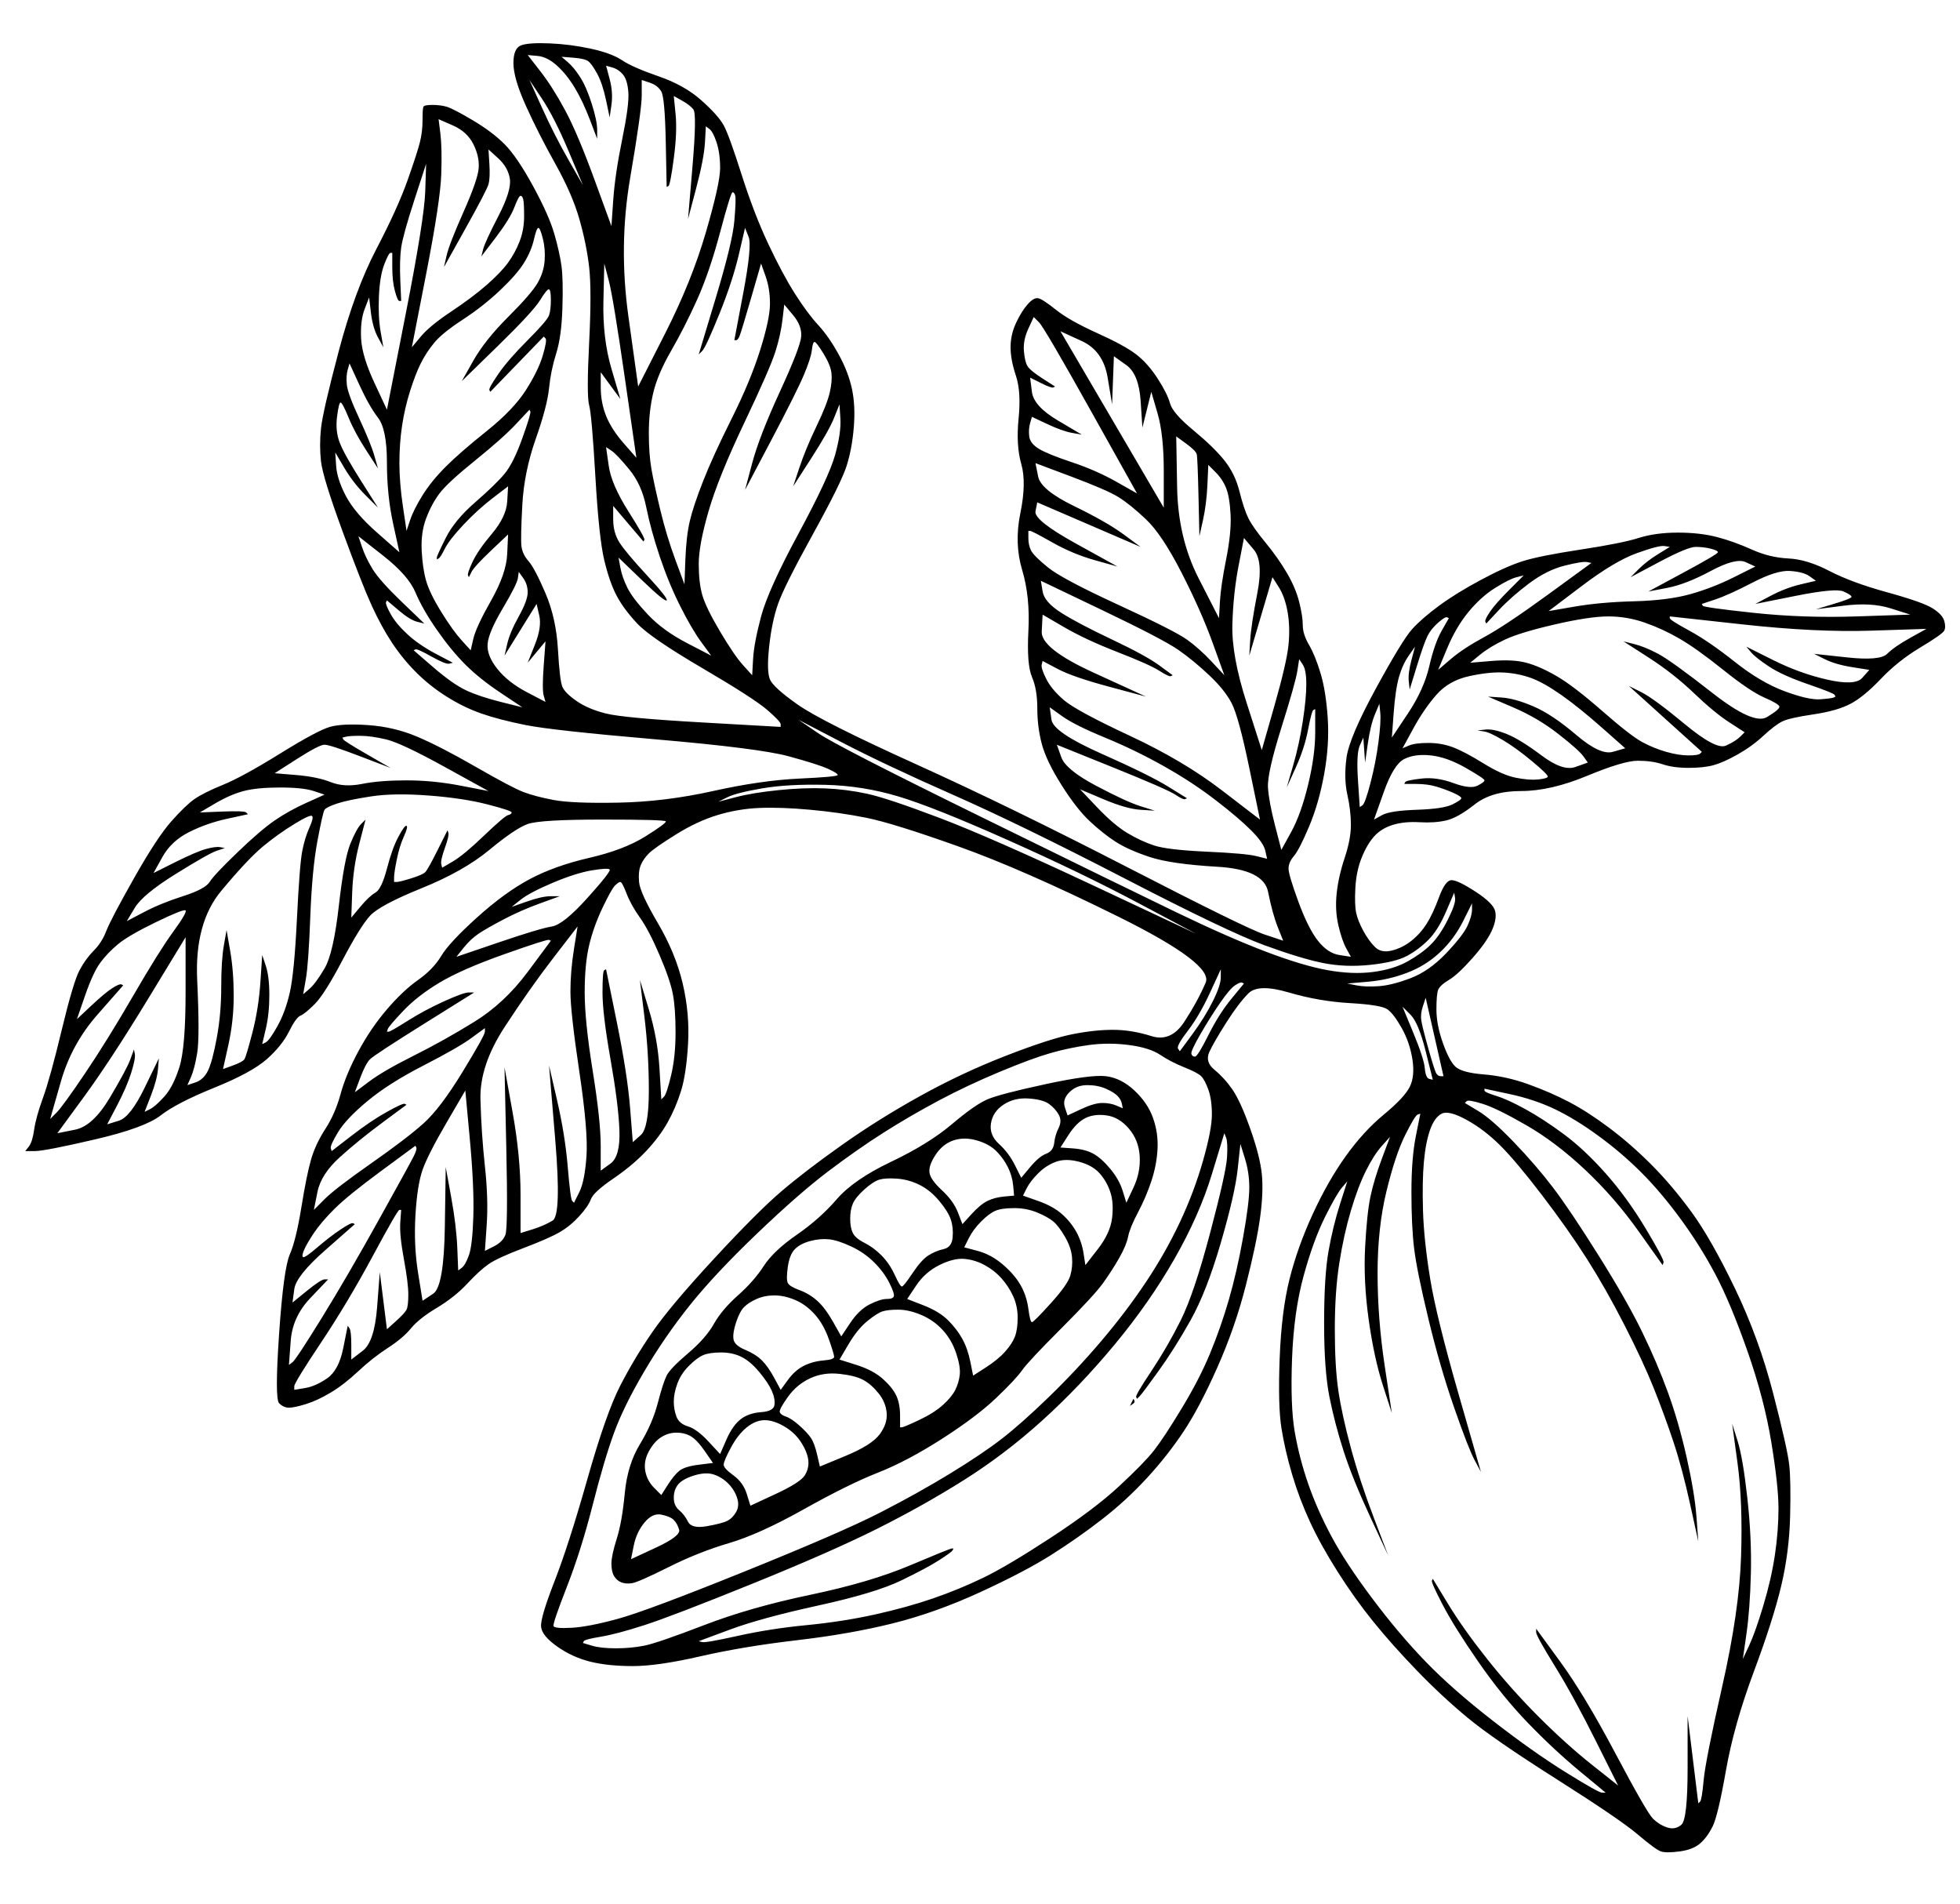 <?xml version="1.0" encoding="UTF-8"?> <svg xmlns="http://www.w3.org/2000/svg" id="_Слой_1" data-name="Слой 1" viewBox="0 0 1939.74 1884.1"><path d="M516.05,44.75c-5.29,1.77-7.93,7.64-7.93,17.63s4.11,24.1,12.34,42.32c8.23,18.22,17.93,37.33,29.09,57.31,11.17,19.98,19.1,38.21,23.8,54.66,4.7,16.46,7.94,32.33,9.7,47.61,1.76,15.29,1.76,40.27,0,74.94-1.76,34.68-1.76,55.25,0,61.72,1.76,6.46,3.82,29.98,6.17,70.54,2.35,40.55,5.29,68.18,8.82,82.88,3.53,14.69,7.64,26.45,12.34,35.26,4.7,8.82,11.46,17.93,20.28,27.33,8.82,9.41,30.28,24.1,64.36,44.09,34.09,19.98,55.54,33.8,64.36,41.44,8.81,7.64,13.22,12.34,13.22,14.1v2.64c-25.86-1.47-51.73-2.94-77.59-4.41-51.73-2.93-83.47-5.87-95.22-8.81-11.76-2.94-21.46-7.06-29.1-12.34-7.64-5.29-12.34-9.99-14.11-14.11-1.76-4.11-3.23-16.46-4.41-37.03-1.18-20.57-5.29-39.09-12.34-55.55-7.05-16.46-12.64-27.03-16.75-31.74-4.11-4.7-6.46-9.7-7.05-14.99-.59-5.29-.29-18.81.88-40.56,1.18-21.75,5.58-43.5,13.23-65.24,7.64-21.75,12.05-38.5,13.22-50.26,1.18-11.75,3.53-23.22,7.06-34.38,3.53-11.17,5.58-26.16,6.17-44.97.59-18.81.29-32.62-.88-41.44-1.18-8.82-3.53-19.4-7.05-31.74-3.52-12.34-10.58-28.22-21.16-47.61-10.58-19.4-19.99-33.21-28.21-41.44-8.23-8.23-18.81-16.16-31.74-23.8-12.93-7.64-21.45-12.05-25.57-13.23-4.12-1.18-8.82-1.77-14.11-1.77s-8.23.59-8.81,1.77c-.59,1.18-.88,5.58-.88,13.23s-.88,14.98-2.64,22.04c-1.77,7.05-5.88,19.69-12.34,37.91-6.47,18.22-16.75,40.85-30.86,67.89-14.11,27.04-26.45,60.54-37.03,100.51-10.58,39.97-16.46,65.54-17.63,76.7-1.18,11.17-1.18,22.04,0,32.62,1.18,10.58,8.23,33.5,21.16,68.77,12.93,35.27,22.63,59.95,29.09,74.06,6.47,14.1,13.23,26.45,20.28,37.03,7.05,10.58,14.99,20.28,23.81,29.09,8.82,8.82,18.81,16.75,29.98,23.8,11.17,7.05,22.63,12.64,34.38,16.75,11.76,4.12,26.45,7.93,44.09,11.46,17.63,3.52,60.54,8.23,128.72,14.11,68.18,5.88,111.98,11.46,131.37,16.76,19.39,5.29,32.32,9.4,38.79,12.34,6.47,2.94,9.7,5,9.7,6.17s-12.64,2.36-37.91,3.53c-25.28,1.17-53.79,5.29-85.52,12.34-31.74,7.06-62.89,10.88-93.46,11.47-30.56.59-52.02-.3-64.36-2.64-12.34-2.36-22.34-5-29.98-7.94-7.64-2.94-23.22-11.17-46.73-24.69-23.51-13.52-42.91-23.51-58.19-29.98-15.29-6.47-31.45-10.28-48.49-11.46-17.05-1.18-29.68-.59-37.91,1.76-8.23,2.35-24.69,11.17-49.38,26.45-24.68,15.29-43.49,25.57-56.43,30.85-12.93,5.29-22.34,10-28.21,14.11-5.88,4.12-13.52,11.47-22.92,22.04-9.4,10.58-21.75,29.39-37.03,56.43-15.28,27.04-24.39,44.38-27.33,52.02-2.94,7.64-7.05,14.11-12.34,19.4-5.29,5.29-9.99,11.75-14.11,19.39-4.11,7.65-9.99,27.33-17.63,59.07-7.64,31.74-13.81,54.08-18.51,67.02-4.7,12.93-7.64,23.5-8.82,31.74-1.17,8.23-2.94,13.81-5.29,16.75-1.17,1.47-2.35,2.94-3.53,4.41h9.7c6.46,0,26.16-3.82,59.07-11.46,32.92-7.65,54.66-15.58,65.25-23.8,10.58-8.23,28.21-17.34,52.9-27.34,24.69-9.99,42.03-19.4,52.02-28.21,9.99-8.82,17.34-17.93,22.04-27.34,4.7-9.4,8.52-14.7,11.46-15.87,2.94-1.17,7.64-5,14.1-11.46,6.46-6.47,15.58-20.86,27.33-43.2,11.76-22.34,20.87-37.03,27.33-44.09,6.47-7.05,23.51-16.16,51.14-27.33,27.62-11.17,49.96-23.8,67.01-37.91,17.05-14.11,29.68-22.63,37.91-25.57,8.23-2.94,32.92-4.41,74.06-4.41s62.01.59,62.6,1.76c.59,1.18-6.18,6.17-20.28,14.99-14.11,8.81-32.62,15.87-55.54,21.16-22.92,5.29-42.61,12.35-59.07,21.16-16.46,8.82-33.8,21.46-52.02,37.91-18.22,16.46-29.98,29.1-35.27,37.91-5.29,8.82-12.93,16.75-22.93,23.8-9.99,7.06-20.28,16.75-30.85,29.1-10.58,12.34-19.99,26.15-28.22,41.44-8.23,15.28-14.1,29.38-17.63,42.31-3.53,12.94-8.52,24.4-14.99,34.39-6.47,9.99-11.17,19.99-14.11,29.98-2.94,9.99-6.17,25.86-9.7,47.61-3.53,21.75-7.35,37.33-11.47,46.72-4.11,9.41-7.64,35.57-10.58,78.47-2.94,42.91-2.94,65.83,0,68.77,2.94,2.94,6.17,4.41,9.7,4.41s9.11-1.18,16.75-3.53c7.64-2.35,15.87-6.17,24.69-11.46,8.82-5.3,17.93-12.35,27.33-21.17,9.4-8.81,19.1-16.45,29.09-22.92,9.99-6.47,17.63-12.93,22.93-19.39,5.29-6.47,13.81-13.23,25.57-20.28,11.75-7.06,21.75-14.99,29.98-23.8,8.23-8.82,15.28-15.29,21.16-19.4,5.88-4.12,17.34-9.41,34.39-15.87,17.04-6.47,29.09-11.76,36.15-15.87,7.05-4.12,13.52-9.41,19.39-15.87,5.88-6.47,9.7-12.05,11.46-16.75,1.77-4.7,9.11-11.46,22.04-20.28,12.93-8.81,23.8-17.93,32.62-27.33,8.82-9.4,15.87-18.81,21.16-28.22,5.29-9.4,9.7-19.69,13.23-30.86,3.52-11.16,5.87-26.74,7.05-46.73,1.18-19.98-.58-39.97-5.28-59.96-4.7-19.98-12.93-39.97-24.69-59.95-11.75-19.99-17.92-33.51-18.51-40.56-.59-7.05,0-12.64,1.76-16.76,1.77-4.11,4.41-7.93,7.94-11.46,3.53-3.52,12.34-9.7,26.45-18.51,14.11-8.82,27.92-15.28,41.44-19.4,13.52-4.11,27.34-6.46,41.45-7.05,14.11-.59,30.85,0,50.25,1.76,19.4,1.76,37.91,4.41,55.55,7.94,17.63,3.52,47.91,12.93,90.82,28.22,42.91,15.28,95.8,38.5,158.7,69.65,62.89,31.14,91.7,52.89,86.4,65.24-5.29,12.34-12.34,25.27-21.16,38.79-8.82,13.52-19.7,18.23-32.62,14.11-12.93-4.11-25.57-6.18-37.91-6.18s-25.86,1.47-40.55,4.41c-14.69,2.94-36.44,9.99-65.24,21.16-28.81,11.17-57.02,24.39-84.65,39.67-27.62,15.28-53.48,31.45-77.59,48.5-24.1,17.05-44.07,32.32-59.94,45.85-15.88,13.52-38.22,35.86-67.01,67-28.8,31.16-49.08,55.25-60.83,72.3-11.76,17.05-22.34,34.68-31.74,52.9-9.41,18.23-20.28,49.08-32.62,92.58-12.34,43.5-23.22,77.29-32.62,101.39-9.4,24.1-13.81,39.08-13.22,44.96.59,5.88,5.88,12.35,15.87,19.4,9.99,7.06,20.86,12.05,32.62,15,11.75,2.93,25.86,4.4,42.32,4.4s38.79-3.23,67.01-9.7c28.21-6.46,59.95-11.75,95.22-15.87,35.27-4.11,67-9.7,95.22-16.75,28.21-7.06,57.02-17.34,86.41-30.86,29.38-13.51,52.9-25.86,70.53-37.03,17.63-11.17,34.39-22.93,50.26-35.27,15.87-12.34,30.56-25.87,44.09-40.56,13.52-14.69,25.57-29.98,36.15-45.85,10.58-15.87,21.75-37.03,33.5-63.48,11.76-26.45,21.16-53.49,28.21-81.11,7.06-27.62,11.76-49.96,14.11-67,2.36-17.05,2.94-31.45,1.76-43.21-1.17-11.75-5-26.74-11.46-44.96-6.46-18.22-12.34-31.15-17.63-38.79-5.29-7.64-11.17-14.11-17.63-19.4-6.46-5.28-8.23-11.17-5.29-17.63,2.94-6.46,8.53-16.16,16.75-29.09,8.23-12.93,15.58-22.63,22.04-29.09,6.46-6.47,19.69-6.77,39.68-.89,19.99,5.88,40.26,9.41,60.83,10.58,20.57,1.17,32.92,3.23,37.04,6.18,4.11,2.93,8.81,9.1,14.11,18.51,5.29,9.41,8.81,19.7,10.58,30.86,1.76,11.17.88,20.27-2.64,27.33-3.53,7.05-12.05,16.16-25.57,27.33-13.52,11.17-26.16,24.98-37.91,41.44-11.76,16.46-22.64,35.57-32.62,57.31-9.99,21.75-17.63,43.21-22.93,64.36-5.29,21.16-8.52,47.32-9.7,78.47-1.17,31.15-.59,54.07,1.76,68.77,2.36,14.69,5.88,29.98,10.58,45.85,4.7,15.87,10.58,31.45,17.63,46.72,7.06,15.29,16.16,31.74,27.34,49.37,11.17,17.64,22.92,34.1,35.27,49.38,12.35,15.28,26.75,31.44,43.2,48.49,16.45,17.05,33.21,32.62,50.25,46.73,17.04,14.11,46.43,34.38,88.16,60.83,41.74,26.45,68.48,44.67,80.23,54.67,11.75,9.99,19.4,15.57,22.92,16.75,3.53,1.18,9.7,1.18,18.52,0,8.82-1.18,15.58-3.82,20.28-7.93s8.81-9.7,12.34-16.75c3.53-7.06,7.94-25.57,13.22-55.55,5.29-29.97,14.4-62.3,27.33-96.98,12.93-34.68,22.04-63.19,27.33-85.52,5.3-22.33,8.23-45.25,8.82-68.76.59-23.52.29-40.56-.89-51.14-1.17-10.58-6.46-34.09-15.87-70.54-9.4-36.44-22.04-71.12-37.91-104.03-15.87-32.92-30.28-58.19-43.21-75.82-12.93-17.63-26.15-33.21-39.68-46.74-13.52-13.51-27.33-25.57-41.44-36.14-14.1-10.58-27.33-19.11-39.68-25.58-12.34-6.46-25.86-12.34-40.55-17.63-14.7-5.29-29.4-8.52-44.09-9.7-14.7-1.18-24.1-3.82-28.21-7.93-4.12-4.11-8.23-12.05-12.34-23.8-4.11-11.75-6.17-22.63-6.17-32.62s.59-16.47,1.76-19.4c1.18-2.94,4.7-6.18,10.58-9.7,5.88-3.52,13.52-10.57,22.92-21.16,9.41-10.58,15.88-19.7,19.41-27.33,3.52-7.64,4.7-14.1,3.52-19.4-1.18-5.29-7.65-11.75-19.4-19.4-11.76-7.64-19.7-11.46-23.8-11.46s-8.23,5.58-12.35,16.75c-4.12,11.17-8.23,19.99-12.34,26.45-4.11,6.46-9.11,12.05-14.98,16.75-5.88,4.7-12.34,7.93-19.4,9.7-7.05,1.76-12.64.59-16.75-3.52-4.12-4.12-7.94-9.41-11.46-15.87-3.53-6.47-5.88-12.34-7.06-17.64-1.18-5.28-1.47-13.51-.88-24.68.59-11.17,2.64-21.16,6.18-29.98,3.52-8.82,7.63-15.87,12.34-21.16,4.7-5.29,10.88-9.11,18.52-11.47,7.65-2.35,16.46-3.23,26.45-2.64,9.99.58,18.81,0,26.45-1.77,7.64-1.76,17.05-7.05,28.22-15.87,11.17-8.82,26.45-13.23,45.85-13.23s41.15-5,65.24-14.98c24.1-9.99,40.86-14.99,50.26-14.99s17.63,1.17,24.68,3.53c7.06,2.35,15.58,3.52,25.57,3.52s18.22-.88,24.68-2.64c6.46-1.77,14.4-5.29,23.8-10.58,9.41-5.29,17.93-11.46,25.57-18.52,7.64-7.06,13.82-11.76,18.52-14.11,4.7-2.36,14.98-4.7,30.86-7.05,15.87-2.35,28.22-5.88,37.03-10.58,8.81-4.7,18.81-12.93,29.98-24.69,11.17-11.75,24.1-22.04,38.79-30.86,14.69-8.82,22.63-14.4,23.8-16.75,1.18-2.35,1.18-5.58,0-9.7-1.18-4.11-5-8.23-11.46-12.34-6.47-4.11-21.46-9.4-44.96-15.87-23.51-6.47-42.62-13.52-57.32-21.16-14.69-7.64-28.21-11.75-40.55-12.34-12.34-.59-24.39-3.53-36.15-8.82-11.75-5.29-23.22-9.41-34.39-12.34-11.17-2.94-24.1-4.41-38.79-4.41s-27.62,1.76-38.8,5.29c-11.17,3.53-30.27,7.35-57.31,11.47-27.04,4.11-46.14,7.93-57.31,11.46-11.16,3.53-24.98,9.69-41.44,18.52-16.45,8.82-30.27,17.34-41.44,25.57-11.16,8.23-19.98,15.87-26.45,22.92-6.46,7.05-18.51,26.74-36.15,59.07-17.63,32.33-27.33,55.25-29.09,68.78-1.76,13.52-1.47,25.57.89,36.15,2.35,10.57,3.52,20.57,3.52,29.97s-2.06,20.28-6.17,32.62c-4.12,12.35-6.76,24.1-7.93,35.27-1.18,11.17-.59,21.75,1.76,31.74,2.36,10,5,17.63,7.93,22.93,1.47,2.64,2.94,5.29,4.41,7.94-3.82-.59-7.64-1.18-11.46-1.77-7.65-1.18-14.7-5.88-21.17-14.11-6.46-8.23-12.93-21.16-19.4-38.8-6.46-17.63-9.69-28.51-9.69-32.62s1.76-8.24,5.28-12.35c3.53-4.12,8.53-13.81,14.99-29.09,6.46-15.29,11.46-32.62,14.99-52.02,3.52-19.39,4.7-37.91,3.52-55.54-1.17-17.63-3.52-32.33-7.05-44.09-3.52-11.75-7.35-21.16-11.46-28.21-4.12-7.05-6.17-13.52-6.17-19.4s-1.18-13.52-3.52-22.93c-2.35-9.4-6.46-19.1-12.34-29.09-5.88-9.99-12.93-19.98-21.17-29.98-8.23-9.99-13.8-17.93-16.75-23.81-2.94-5.88-5.88-14.69-8.82-26.45-2.94-11.76-7.93-22.04-14.98-30.86-7.06-8.82-17.34-18.81-30.86-29.98-13.51-11.17-21.16-19.98-22.92-26.45-1.77-6.47-5.88-14.69-12.35-24.69-6.47-9.99-13.52-17.93-21.16-23.8-7.64-5.88-20.57-12.93-38.8-21.16-18.22-8.23-31.74-15.87-40.55-22.93-8.82-7.05-14.69-10.88-17.63-11.46-2.94-.59-6.46,1.47-10.58,6.17-4.12,4.7-7.93,10.88-11.46,18.52-3.53,7.64-5.3,15.57-5.3,23.8s1.77,17.63,5.3,28.22c3.52,10.58,4.41,24.68,2.64,42.32-1.76,17.63-.88,32.62,2.65,44.96,3.53,12.34,3.23,28.51-.88,48.49-4.12,19.98-3.53,38.79,1.77,56.43,5.28,17.63,7.34,37.62,6.17,59.95-1.18,22.34,0,37.62,3.52,45.85,3.53,8.23,5.29,18.51,5.29,30.86s1.47,24.1,4.41,35.27c2.94,11.17,9.4,24.68,19.4,40.55,9.99,15.87,19.39,27.92,28.21,36.15,8.81,8.23,17.34,14.99,25.57,20.28,8.23,5.28,19.39,10.28,33.5,14.98,14.1,4.7,36.44,7.93,67,9.7,30.57,1.76,47.32,9.99,50.26,24.68,2.94,14.69,6.17,26.45,9.7,35.27,1.76,4.41,3.52,8.82,5.29,13.23-6.17-2.06-12.34-4.12-18.52-6.17-12.35-4.12-57.31-26.16-134.89-66.13-77.59-39.97-147.53-74.06-209.84-102.27-62.31-28.21-101.39-47.91-117.25-59.08-15.87-11.17-24.98-19.4-27.34-24.68-2.35-5.29-2.64-16.16-.88-32.62,1.76-16.46,4.7-30.57,8.81-42.32,4.12-11.76,15.57-34.68,34.39-68.77,18.81-34.09,29.98-56.72,33.5-67.89,3.53-11.17,5.88-23.81,7.06-37.91,1.17-14.11.59-26.75-1.77-37.92-2.35-11.17-6.76-22.63-13.22-34.38-6.47-11.76-13.22-21.46-20.28-29.1-7.05-7.64-14.69-17.93-22.92-30.86-8.23-12.93-17.05-29.39-26.45-49.37-9.41-19.98-18.22-42.91-26.45-68.77-8.23-25.86-14.1-42.03-17.63-48.49-3.52-6.47-10.87-14.7-22.04-24.69-11.17-9.99-25.27-17.93-42.31-23.8-17.05-5.88-29.1-11.17-36.15-15.87-7.05-4.7-17.34-8.52-30.86-11.46-13.52-2.94-27.03-4.7-40.55-5.29-13.52-.59-22.92,0-28.22,1.76h0ZM522.23,54.45c3.23.29,6.46.59,9.7.88,6.46.59,12.93,3.82,19.4,9.7,6.47,5.88,12.34,13.23,17.63,22.04,5.29,8.82,10.29,19.4,14.99,31.74,2.35,6.17,4.7,12.34,7.05,18.51v-8.82c0-5.88-1.76-14.4-5.29-25.57-3.53-11.17-7.35-19.99-11.46-26.45-4.11-6.47-8.23-11.46-12.34-14.99-2.06-1.76-4.11-3.52-6.17-5.29,3.82.3,7.64.59,11.46.88,7.64.59,12.64,1.76,14.99,3.53,2.35,1.76,5.29,5.88,8.82,12.34,3.53,6.46,6.47,15.28,8.82,26.45,1.17,5.58,2.35,11.17,3.52,16.75.59-4.11,1.18-8.23,1.77-12.34,1.17-8.23.59-16.75-1.77-25.57-1.18-4.41-2.35-8.82-3.52-13.23,2.05.59,4.11,1.18,6.17,1.77,4.12,1.18,7.64,3.53,10.58,7.05,2.94,3.53,4.7,9.41,5.29,17.63.59,8.23-1.47,23.81-6.17,46.73s-7.64,42.91-8.82,59.95c-.59,8.52-1.17,17.05-1.76,25.57-5.59-15.29-11.17-30.57-16.75-45.85-11.17-30.57-20.86-53.49-29.09-68.77-8.23-15.29-16.46-28.22-24.69-38.79-4.11-5.29-8.23-10.58-12.34-15.87h0ZM523.99,79.13c4.11,6.17,8.23,12.34,12.34,18.51,8.23,12.34,17.04,29.68,26.45,52.02,4.7,11.17,9.4,22.34,14.11,33.5-4.7-8.23-9.4-16.46-14.11-24.69-9.41-16.46-18.22-33.8-26.45-52.02-4.12-9.11-8.23-18.22-12.34-27.33h0ZM635.08,79.13c2.65.88,5.3,1.76,7.94,2.65,5.29,1.76,9.11,4.7,11.46,8.82,2.35,4.11,3.82,20.87,4.41,50.25.29,14.7.59,29.39.88,44.09.59-.3,1.18-.59,1.76-.88,1.18-.59,2.94-9.7,5.29-27.33,2.36-17.63,2.94-32.33,1.76-44.08-.59-5.88-1.17-11.76-1.76-17.64,2.65,1.47,5.29,2.94,7.93,4.41,5.3,2.94,9.11,5.88,11.46,8.82,2.35,2.94,2.06,21.75-.88,56.42-1.47,17.34-2.94,34.68-4.41,52.02,2.65-9.99,5.29-19.98,7.94-29.98,5.29-19.98,8.23-35.27,8.82-45.85.29-5.29.58-10.58.88-15.87,1.18.88,2.35,1.76,3.53,2.65,2.36,1.76,4.7,6.17,7.06,13.22,2.35,7.05,3.53,15.58,3.53,25.57s-4.7,31.15-14.11,63.48c-9.4,32.33-22.92,65.83-40.55,100.51-8.82,17.34-17.63,34.68-26.45,52.02-3.24-23.22-6.47-46.43-9.7-69.65-6.46-46.43-5.88-91.99,1.77-136.66,7.64-44.67,11.46-72,11.46-81.99v-14.99h0ZM434.06,117.93c4.7,2.06,9.41,4.11,14.11,6.17,9.4,4.11,16.16,10.28,20.28,18.51,4.11,8.23,5.88,16.17,5.29,23.81-.59,7.64-5.58,22.04-14.99,43.2-9.4,21.16-14.99,35.56-16.75,43.2-.88,3.82-1.77,7.64-2.64,11.46,7.05-12.64,14.1-25.27,21.16-37.91,14.11-25.27,21.75-39.97,22.92-44.09,1.18-4.11,1.47-10.87.88-20.28-.29-4.7-.59-9.4-.88-14.11,3.23,2.94,6.46,5.88,9.7,8.82,6.46,5.88,10.29,12.64,11.46,20.28,1.18,7.64-2.65,19.99-11.46,37.03-8.82,17.05-13.81,27.92-14.99,32.62-.59,2.35-1.18,4.7-1.77,7.05,4.7-6.17,9.41-12.34,14.11-18.51,9.4-12.34,15.58-22.34,18.52-29.98,2.94-7.64,5-11.46,6.17-11.46s2.06,1.18,2.64,3.52c.59,2.35.88,7.94.88,16.75s-1.47,17.05-4.41,24.69c-2.94,7.64-6.76,14.69-11.46,21.16-4.7,6.46-11.76,13.81-21.16,22.04-9.41,8.23-21.16,17.05-35.27,26.45-14.11,9.4-24.1,17.63-29.98,24.68-2.94,3.53-5.88,7.06-8.82,10.58,4.7-24.1,9.41-48.2,14.11-72.3,9.4-48.2,14.4-81.11,14.99-98.75.59-17.63.29-31.15-.88-40.56-.59-4.7-1.17-9.4-1.77-14.1h0ZM421.72,162.01c-.3,9.11-.59,18.22-.88,27.33-.59,18.22-7.05,58.78-19.4,121.67-6.17,31.45-12.34,62.89-18.51,94.34-4.12-8.82-8.23-17.63-12.34-26.45-8.23-17.63-12.64-32.33-13.23-44.08-.59-11.76.59-21.45,3.53-29.09,1.47-3.82,2.94-7.64,4.41-11.47.59,5,1.18,9.99,1.77,14.99,1.18,9.99,3.53,18.22,7.05,24.69,1.77,3.23,3.53,6.47,5.29,9.7-.88-5-1.77-9.99-2.65-14.99-1.77-9.99-2.35-21.75-1.77-35.27.59-13.52,2.35-24.1,5.29-31.74,2.94-7.64,5-11.46,6.17-11.46h1.77v14.1c0,9.41.88,17.34,2.65,23.81,1.76,6.47,3.23,9.7,4.41,9.7h1.76c-.29-6.76-.59-13.52-.88-20.28-.59-13.52-.29-24.4.88-32.62,1.18-8.23,5.58-24.1,13.22-47.61,3.82-11.75,7.64-23.51,11.47-35.27h0ZM725.01,190.22c1.18,0,2.05,1.18,2.65,3.53.59,2.35.29,10.58-.89,24.68-1.18,14.11-7.35,39.68-18.52,76.71-5.58,18.51-11.17,37.03-16.75,55.55,1.18-1.18,2.34-2.35,3.52-3.53,2.35-2.35,7.93-14.4,16.75-36.15,8.81-21.75,15.28-41.44,19.4-59.07,2.05-8.82,4.11-17.63,6.17-26.45,1.17,2.94,2.35,5.88,3.53,8.82,2.35,5.88.59,24.39-5.29,55.55-2.94,15.57-5.88,31.15-8.82,46.73h1.76c1.18,0,2.35-1.47,3.52-4.41,1.17-2.94,5-15.58,11.47-37.91,3.23-11.17,6.47-22.34,9.7-33.5,1.47,4.12,2.94,8.23,4.4,12.34,2.94,8.23,4.41,17.34,4.41,27.33s-3.23,25.28-9.69,45.85c-6.47,20.57-15.87,43.2-28.22,67.89-12.34,24.68-21.74,45.26-28.21,61.71s-10.88,29.68-13.23,39.68c-2.35,9.99-3.82,22.92-4.41,38.79-.29,7.93-.59,15.87-.88,23.8-2.94-7.93-5.88-15.87-8.82-23.8-5.87-15.87-10.88-32.33-14.98-49.38-4.12-17.04-7.06-30.56-8.82-40.56-1.76-9.99-2.64-22.04-2.64-36.15s1.47-27.33,4.4-39.68c2.94-12.34,8.82-26.16,17.64-41.44,8.81-15.28,17.33-32.03,25.57-50.26,8.23-18.22,15.87-40.55,22.92-67,7.06-26.45,11.17-39.68,12.34-39.68h0ZM532.81,225.49c1.18,0,2.64,3.53,4.41,10.58,1.77,7.05,2.35,14.4,1.77,22.04-.59,7.64-2.94,14.99-7.06,22.04-4.11,7.06-13.81,18.22-29.09,33.5-15.29,15.28-26.75,29.68-34.39,43.2-3.82,6.76-7.64,13.52-11.46,20.28,11.75-11.46,23.51-22.93,35.27-34.39,23.51-22.92,37.62-38.2,42.32-45.85,4.7-7.64,7.64-11.17,8.82-10.58,1.18.59,1.77,4.11,1.77,10.58s-.59,11.47-1.77,14.99c-1.18,3.53-8.23,11.76-21.16,24.69-12.93,12.93-22.63,24.1-29.09,33.5-6.46,9.41-9.41,14.7-8.82,15.87.29.59.59,1.18.88,1.76,8.82-9.11,17.63-18.22,26.45-27.33,8.82-9.11,17.63-18.22,26.45-27.33.59.59,1.18,1.18,1.76,1.77,1.17,1.17.3,6.76-2.65,16.75-2.94,9.99-8.52,21.46-16.75,34.39-8.23,12.93-21.16,26.45-38.79,40.55-17.64,14.11-31.15,25.86-40.56,35.27-9.4,9.4-17.05,18.81-22.92,28.21-5.88,9.41-9.99,17.64-12.34,24.69-1.18,3.53-2.35,7.06-3.53,10.58-1.18-7.94-2.35-15.87-3.53-23.8-2.35-15.87-3.53-30.27-3.53-43.2s.88-25.27,2.64-37.03c1.77-11.75,4.41-23.21,7.94-34.38,3.53-11.17,7.06-20.28,10.58-27.33,3.53-7.05,7.94-13.81,13.23-20.28,5.29-6.47,14.7-14.11,28.21-22.92,13.52-8.82,25.86-18.52,37.03-29.09,11.17-10.58,19.11-19.69,23.8-27.33,4.7-7.64,7.94-15.29,9.7-22.93,1.76-7.64,3.23-11.46,4.41-11.46h0ZM598.05,260.75c1.47,5.59,2.94,11.17,4.41,16.75,2.94,11.17,8.23,43.2,15.87,96.1,3.82,26.45,7.65,52.9,11.47,79.35-4.12-4.7-8.23-9.41-12.34-14.11-8.23-9.4-14.11-18.52-17.63-27.33-3.53-8.82-5.29-18.22-5.29-28.21v-14.99c3.23,4.41,6.46,8.82,9.7,13.22,3.23,4.41,6.47,8.82,9.7,13.23-2.94-9.99-5.88-19.98-8.82-29.98-5.88-19.98-8.52-42.32-7.94-67.01.3-12.34.59-24.69.88-37.03h0ZM776.15,301.31c2.94,3.53,5.88,7.05,8.82,10.58,5.87,7.05,8.52,14.11,7.93,21.16-.59,7.06-7.64,25.28-21.16,54.66-13.52,29.39-22.63,52.9-27.33,70.54-2.35,8.82-4.7,17.63-7.05,26.45,8.52-16.16,17.04-32.33,25.57-48.49,17.05-32.33,27.91-54.07,32.62-65.24s7.35-19.4,7.93-24.69c.59-5.29,1.47-7.93,2.65-7.93s4.12,3.82,8.82,11.46c4.7,7.64,7.34,14.1,7.93,19.39.59,5.29,0,11.76-1.76,19.4-1.77,7.64-6.17,18.81-13.23,33.5-7.05,14.69-12.64,28.21-16.75,40.55-2.06,6.17-4.12,12.34-6.17,18.52,5.87-9.11,11.75-18.22,17.63-27.33,11.75-18.22,19.39-31.74,22.92-40.55,1.76-4.41,3.53-8.82,5.3-13.23.29,4.7.58,9.41.88,14.11.59,9.4-1.18,21.45-5.29,36.15-4.12,14.69-16.16,40.55-36.15,77.58-19.99,37.03-32.32,64.36-37.03,82-4.7,17.63-7.35,31.74-7.93,42.32-.29,5.29-.59,10.58-.89,15.87-2.94-3.23-5.88-6.47-8.81-9.7-5.88-6.47-13.52-17.64-22.93-33.5-9.41-15.87-15.28-27.92-17.63-36.15-2.35-8.23-3.52-18.51-3.52-30.86s3.23-29.68,9.7-52.02c6.46-22.34,18.22-51.43,35.27-87.29,17.05-35.85,27.33-59.37,30.86-70.53,3.52-11.16,5.87-21.75,7.05-31.74.58-5,1.18-9.99,1.76-14.99h0ZM1023.01,313.66c1.77,1.76,3.53,3.53,5.29,5.29,3.52,3.53,20.57,32.62,51.14,87.29,15.28,27.33,30.57,54.66,45.85,82-6.76-3.82-13.52-7.64-20.27-11.46-13.52-7.64-28.21-14.11-44.09-19.4-15.87-5.29-26.75-9.7-32.63-13.22-5.87-3.53-9.11-7.65-9.7-12.34-.58-4.7-.29-9.11.89-13.23.59-2.06,1.17-4.11,1.76-6.17,5,2.35,9.99,4.7,14.98,7.06,10,4.7,18.23,7.64,24.69,8.82,3.23.59,6.47,1.17,9.7,1.76-7.94-4.7-15.87-9.4-23.81-14.1-15.87-9.41-24.39-18.81-25.57-28.22-.59-4.7-1.18-9.4-1.76-14.1,3.52,1.76,7.05,3.53,10.58,5.29,7.06,3.53,11.17,5,12.35,4.41.58-.29,1.18-.59,1.76-.88-4.11-2.65-8.23-5.29-12.35-7.93-8.23-5.29-13.22-9.41-14.98-12.34-1.76-2.94-2.94-7.94-3.52-14.99-.59-7.05.88-14.4,4.41-22.04,1.76-3.82,3.52-7.64,5.29-11.46h0ZM1049.47,327.76c7.05,3.23,14.1,6.47,21.16,9.7,14.11,6.46,22.63,18.52,25.57,36.15,1.47,8.82,2.94,17.63,4.41,26.45.29-7.93.59-15.87.88-23.8.3-7.93.59-15.87.89-23.8,4.12,2.94,8.23,5.88,12.34,8.82,8.23,5.88,12.93,17.63,14.11,35.26.59,8.82,1.17,17.64,1.76,26.45,1.47-5.88,2.94-11.76,4.41-17.64,1.46-5.88,2.93-11.75,4.4-17.63,2.06,7.05,4.12,14.11,6.17,21.16,4.12,14.11,6.17,33.21,6.17,57.31v36.15c-17.05-29.09-34.08-58.19-51.13-87.29-17.05-29.09-34.09-58.19-51.14-87.28h0ZM345.89,359.5c3.23,7.05,6.46,14.11,9.69,21.16,6.47,14.11,12.64,24.98,18.52,32.62,5.88,7.64,8.82,22.34,8.82,44.08s2.05,42.03,6.17,60.84c2.06,9.41,4.12,18.81,6.17,28.22-7.35-6.47-14.69-12.93-22.04-19.4-14.7-12.93-24.98-24.98-30.86-36.15-5.88-11.17-9.11-21.16-9.7-29.98-.29-4.41-.59-8.82-.88-13.23,2.94,5,5.88,9.99,8.82,14.99,5.88,9.99,12.93,19.11,21.16,27.33,4.12,4.12,8.23,8.23,12.34,12.34-5.58-8.82-11.17-17.63-16.75-26.45-11.17-17.63-18.22-30.27-21.16-37.91-2.94-7.65-3.82-16.16-2.64-25.57,1.18-9.4,2.35-14.1,3.53-14.1s3.82,5,7.93,14.99c4.11,9.99,9.99,20.87,17.63,32.62,3.82,5.88,7.64,11.75,11.46,17.63-1.18-4.11-2.35-8.23-3.52-12.34-2.35-8.23-7.35-20.57-14.99-37.03-7.64-16.46-11.75-27.63-12.34-33.5-.59-5.88-.3-10.88.88-14.99.59-2.06,1.18-4.12,1.77-6.17h0ZM1045.94,385.07c.59.29,1.17.59,1.76.88-.59-.29-1.17-.59-1.76-.88-.59-.29-1.17-.58-1.76-.88.59.3,1.18.59,1.76.88h0ZM523.99,405.35c.29.59.59,1.18.88,1.76.59,1.18-2.05,9.99-7.93,26.45-5.88,16.46-11.75,28.21-17.63,35.26-5.88,7.05-15.58,16.46-29.1,28.22-13.52,11.75-23.22,23.51-29.09,35.27-5.88,11.76-8.82,18.22-8.82,19.4v1.76c.59-.29,1.18-.59,1.76-.88,1.18-.59,3.23-3.82,6.17-9.7,2.94-5.88,9.11-13.81,18.52-23.8,9.41-9.99,19.11-18.81,29.1-26.45,5-3.82,9.99-7.64,14.99-11.46-.3,5-.59,9.99-.88,14.99-.59,9.99-5.59,20.57-14.99,31.74-9.41,11.17-15.87,20.57-19.4,28.21-3.53,7.64-5,12.05-4.41,13.22.29.59.59,1.18.88,1.76.88-1.76,1.77-3.52,2.65-5.29,1.76-3.53,8.23-10.58,19.39-21.16,5.59-5.29,11.17-10.58,16.75-15.87-.3,6.47-.59,12.93-.88,19.4-.59,12.93-5.88,28.21-15.87,45.85-9.99,17.63-15.87,30.27-17.63,37.91-.88,3.82-1.76,7.64-2.64,11.46-2.94-3.23-5.88-6.47-8.82-9.7-5.88-6.46-12.64-15.87-20.28-28.21-7.64-12.34-12.64-22.63-14.99-30.86-2.35-8.23-3.82-18.22-4.41-29.98-.59-11.75.88-22.33,4.41-31.74,3.52-9.41,7.93-17.63,13.22-24.69,5.29-7.06,17.05-17.93,35.27-32.62,18.22-14.7,31.74-26.75,40.56-36.15,4.41-4.7,8.82-9.41,13.23-14.11h0ZM1072.39,430.92c.59.29,1.18.59,1.76.88-.59-.3-1.18-.59-1.76-.88-.59-.29-1.18-.59-1.76-.88.58.29,1.18.59,1.76.88h0ZM1164.08,431.8c3.23,2.35,6.47,4.7,9.7,7.05,6.46,4.7,9.99,8.23,10.58,10.58.59,2.35,1.17,16.46,1.77,42.32.29,12.93.58,25.86.88,38.79,1.18-5.29,2.36-10.58,3.53-15.87,2.35-10.58,3.82-22.34,4.4-35.27.3-6.47.59-12.93.88-19.4,2.35,2.35,4.7,4.7,7.05,7.06,4.7,4.7,8.23,9.99,10.58,15.87,2.35,5.88,3.82,14.69,4.41,26.45.59,11.75-.89,26.45-4.41,44.08-3.52,17.63-5.59,31.74-6.17,42.32-.29,5.29-.59,10.58-.88,15.87-6.77-13.22-13.52-26.45-20.28-39.68-13.52-26.45-20.57-56.43-21.17-89.93-.29-16.75-.58-33.5-.88-50.25h0ZM599.81,442.38c1.76,1.18,3.52,2.35,5.29,3.53,3.53,2.35,9.4,8.52,17.63,18.52,8.23,9.99,13.81,22.34,16.75,37.03,2.94,14.69,7.35,30.86,13.22,48.49,5.88,17.63,12.64,34.09,20.28,49.37,7.65,15.28,14.69,27.33,21.16,36.15,3.23,4.41,6.47,8.82,9.71,13.23-7.94-4.11-15.87-8.23-23.8-12.34-15.87-8.23-28.81-17.63-38.8-28.22-9.99-10.58-16.75-19.4-20.28-26.45-3.52-7.06-5.88-13.81-7.05-20.28-.59-3.23-1.18-6.47-1.77-9.7,7.65,7.35,15.29,14.69,22.92,22.04,15.29,14.69,23.52,21.45,24.69,20.28,1.18-1.18-5.29-9.41-19.4-24.69-14.11-15.28-23.22-26.16-27.34-32.62-4.11-6.47-6.17-14.11-6.17-22.92v-13.23c5,5.88,9.99,11.75,14.99,17.63,5,5.88,9.99,11.76,14.99,17.63.29-.59.59-1.18.88-1.76.59-1.17-4.7-10.58-15.87-28.21-11.17-17.63-17.63-32.62-19.4-44.96-.88-6.17-1.77-12.34-2.64-18.52h0ZM1024.78,458.25c11.75,4.41,23.51,8.82,35.26,13.23,23.52,8.82,39.09,15.57,46.73,20.28,7.64,4.7,16.75,12.05,27.33,22.04,10.59,9.99,22.34,27.62,35.27,52.9,12.93,25.27,23.22,48.49,30.86,69.65,3.82,10.58,7.64,21.16,11.46,31.74-4.12-4.41-8.23-8.82-12.34-13.22-8.23-8.82-16.46-16.16-24.68-22.04-8.23-5.88-30.86-17.34-67.89-34.38-37.04-17.05-60.25-29.39-69.65-37.03-9.41-7.64-14.99-13.23-16.75-16.75-1.77-3.53-2.64-7.64-2.64-12.34v-7.05h1.76c1.17,0,8.52,3.82,22.04,11.46,13.52,7.64,27.62,13.52,42.32,17.63,7.35,2.06,14.7,4.11,22.04,6.17-13.81-7.64-27.62-15.28-41.44-22.92-27.62-15.29-40.85-25.86-39.67-31.74.58-2.94,1.18-5.88,1.76-8.82,17.05,7.35,34.09,14.69,51.13,22.04,17.05,7.35,34.1,14.69,51.14,22.04-5.59-4.11-11.17-8.23-16.75-12.34-11.17-8.23-27.62-17.63-49.38-28.21-21.75-10.58-33.5-20.28-35.27-29.09-.88-4.41-1.76-8.82-2.64-13.23h0ZM354.71,530.55c8.23,6.47,16.46,12.93,24.69,19.4,16.46,12.93,27.04,24.98,31.74,36.15,4.7,11.16,11.76,23.51,21.16,37.03,9.41,13.52,18.81,24.98,28.22,34.39,9.4,9.4,21.16,18.81,35.27,28.21,7.06,4.7,14.11,9.41,21.16,14.11-7.06-1.76-14.11-3.53-21.16-5.29-14.1-3.53-25.57-7.35-34.39-11.46-8.82-4.11-19.69-11.75-32.62-22.92-6.47-5.58-12.93-11.17-19.4-16.75.59-.29,1.18-.59,1.76-.88,1.18-.59,6.47,1.76,15.87,7.05,9.4,5.29,15.28,7.65,17.63,7.05,1.18-.29,2.35-.59,3.53-.88-5.59-2.94-11.17-5.88-16.75-8.82-11.17-5.88-20.57-12.34-28.21-19.39-7.64-7.05-13.23-13.81-16.75-20.28-3.52-6.47-5-10.29-4.41-11.46.29-.59.59-1.18.88-1.76,3.82,3.23,7.64,6.46,11.46,9.7,7.64,6.47,13.81,10.29,18.52,11.46,2.35.59,4.7,1.18,7.05,1.76-7.35-7.05-14.69-14.1-22.04-21.16-14.69-14.1-24.39-24.98-29.09-32.62-4.7-7.64-8.23-14.99-10.58-22.04-1.18-3.52-2.35-7.05-3.53-10.58h0ZM1231.09,532.31c3.23,3.82,6.46,7.64,9.7,11.47,6.46,7.64,7.64,22.04,3.52,43.2-4.11,21.16-6.46,36.74-7.05,46.73-.29,5-.59,9.99-.88,14.99,3.82-12.93,7.64-25.86,11.47-38.79,3.82-12.93,7.64-25.86,11.46-38.8,2.06,3.23,4.12,6.47,6.17,9.7,4.11,6.47,7.05,14.7,8.81,24.69,1.76,9.99,2.06,20.87.89,32.62-1.18,11.76-5.88,32.04-14.11,60.83-4.12,14.41-8.23,28.81-12.34,43.21-5-15.57-9.99-31.15-14.99-46.73-10-31.15-14.69-57.01-14.11-77.59.59-20.57,2.65-39.97,6.17-58.19,1.77-9.11,3.53-18.22,5.29-27.33h0ZM639.49,537.6c.29.59.59,1.17.89,1.76-.3-.59-.59-1.17-.89-1.76-.29-.59-.58-1.18-.88-1.77.3.59.59,1.18.88,1.77h0ZM1647.24,540.25c1.76.29,3.52.59,5.29.88-3.82,2.35-7.64,4.7-11.46,7.06-7.64,4.7-14.11,9.7-19.4,14.99-2.64,2.65-5.29,5.29-7.94,7.93,9.41-4.99,18.81-9.99,28.22-14.99,18.81-9.99,30.86-14.99,36.15-14.99s10.29.59,14.99,1.77c4.69,1.18,7.05,2.35,7.05,3.53s-11.46,7.93-34.39,20.28c-11.46,6.17-22.92,12.34-34.38,18.52,6.17-1.18,12.34-2.35,18.51-3.53,12.34-2.35,26.75-7.93,43.21-16.75,16.45-8.81,27.91-11.75,34.38-8.81,3.23,1.47,6.46,2.94,9.7,4.41-7.05,3.53-14.11,7.05-21.16,10.58-14.11,7.05-28.51,12.64-43.2,16.75-14.7,4.11-33.21,6.46-55.54,7.05-22.34.59-42.03,2.35-59.08,5.29-8.52,1.47-17.04,2.94-25.57,4.41,10.88-8.23,21.75-16.46,32.62-24.68,21.75-16.46,39.96-27.33,54.66-32.62,14.7-5.29,23.8-7.64,27.34-7.05h0ZM1131.46,543.77c.88.88,1.76,1.76,2.65,2.64-.88-.88-1.76-1.77-2.65-2.64-.88-.88-1.76-1.77-2.64-2.65.88.88,1.76,1.77,2.64,2.65h0ZM1570.53,556.12c1.47.29,2.94.59,4.41.88-14.11,10.28-28.22,20.57-42.32,30.86-28.21,20.57-49.38,34.68-63.48,42.32-14.11,7.64-25.28,14.99-33.5,22.04-4.11,3.52-8.23,7.05-12.34,10.58,2.94-7.05,5.88-14.1,8.82-21.16,5.88-14.11,12.93-26.16,21.16-36.15,8.23-9.99,17.05-17.93,26.45-23.8,9.41-5.88,16.45-9.4,21.16-10.58,2.36-.59,4.7-1.17,7.06-1.76-4.7,4.7-9.41,9.41-14.11,14.1-9.4,9.41-15.87,16.75-19.39,22.04-3.53,5.29-5,8.52-4.41,9.7.29.59.59,1.18.88,1.76,4.12-4.41,8.23-8.82,12.34-13.22,8.23-8.82,18.23-17.63,29.98-26.45,11.75-8.82,23.51-14.69,35.26-17.63,11.76-2.94,19.11-4.11,22.04-3.52h0ZM1107.65,561.41c.59.29,1.18.59,1.76.88-.59-.29-1.17-.59-1.76-.88-.59-.3-1.17-.59-1.76-.88.59.29,1.18.59,1.76.88h0ZM1771.55,564.93c8.82.59,15.29,2.35,19.39,5.29,2.06,1.47,4.12,2.94,6.17,4.41-4.99,1.18-9.99,2.35-14.98,3.53-10,2.35-19.99,6.17-29.98,11.46-5,2.65-10,5.29-14.99,7.94,13.23-2.65,26.45-5.29,39.68-7.94,26.45-5.29,42.32-6.76,47.61-4.41,5.29,2.35,7.93,4.11,7.93,5.29s-5.87,3.53-17.63,7.05c-5.87,1.76-11.75,3.53-17.63,5.29,9.11-1.18,18.23-2.35,27.33-3.53,18.22-2.35,33.8-1.47,46.73,2.64,6.46,2.06,12.93,4.12,19.39,6.17-17.63.59-35.26,1.18-52.89,1.77-35.27,1.17-69.36,0-102.28-3.53-32.92-3.53-49.67-5.88-50.25-7.05-.3-.59-.59-1.18-.89-1.76,4.41-1.47,8.82-2.94,13.22-4.41,8.82-2.94,21.16-8.52,37.04-16.75,15.87-8.23,28.21-12.05,37.03-11.47h0ZM513.41,565.81c1.47,2.06,2.94,4.12,4.41,6.17,2.94,4.12,4.41,8.82,4.41,14.11s-2.94,13.22-8.82,23.81c-5.88,10.58-9.7,19.69-11.46,27.33-.88,3.82-1.76,7.64-2.64,11.46,5.29-8.52,10.58-17.05,15.87-25.57,5.29-8.52,10.58-17.04,15.87-25.57.88,3.82,1.77,7.64,2.64,11.46,1.76,7.64.3,17.34-4.41,29.09-2.35,5.88-4.7,11.76-7.05,17.63,2.94-3.52,5.88-7.05,8.82-10.58,2.94-3.53,5.88-7.05,8.82-10.58-.59,7.93-1.18,15.87-1.76,23.8-1.18,15.87-1.18,25.86,0,29.98.59,2.05,1.18,4.11,1.76,6.17-6.17-3.23-12.34-6.46-18.51-9.69-12.34-6.47-22.04-14.11-29.1-22.93-7.05-8.82-10.29-17.04-9.7-24.68.59-7.65,5.59-19.4,14.99-35.27,9.41-15.87,14.4-25.86,14.99-29.98.3-2.05.59-4.11.88-6.17h0ZM1030.07,574.63c20.28,9.7,40.56,19.4,60.84,29.1,40.55,19.39,65.83,32.62,75.82,39.67,9.99,7.05,19.98,15.28,29.97,24.69,10,9.41,17.34,18.52,22.04,27.33,4.7,8.82,10.58,30.27,17.63,64.36,3.53,17.05,7.06,34.09,10.58,51.14-12.64-9.7-25.28-19.39-37.91-29.09-25.27-19.39-55.54-37.33-90.81-53.78-35.26-16.47-57.01-28.22-65.24-35.27-8.23-7.06-14.11-14.11-17.63-21.17-3.53-7.05-5-11.75-4.41-14.1.29-1.18.59-2.35.88-3.53,5,2.64,10,5.29,15,7.93,9.99,5.29,27.04,11.17,51.13,17.63,12.06,3.23,24.1,6.47,36.15,9.7-17.34-7.94-34.68-15.87-52.02-23.8-34.68-15.87-51.72-29.39-51.13-40.55.29-5.59.59-11.17.88-16.75,7.06,4.12,14.11,8.23,21.17,12.34,14.11,8.23,31.74,16.46,52.9,24.69,21.17,8.23,34.97,14.4,41.44,18.52,6.47,4.11,10.29,5.88,11.47,5.29.59-.29,1.17-.59,1.76-.88-4.41-3.23-8.82-6.47-13.23-9.7-8.81-6.47-24.39-14.99-46.72-25.57-22.34-10.58-39.09-19.4-50.26-26.45-11.17-7.05-17.34-14.1-18.52-21.16-.58-3.53-1.17-7.06-1.76-10.58h0ZM1432.11,610.78c.59.3,1.18.59,1.76.88-2.35,4.11-4.7,8.23-7.05,12.34-4.7,8.23-8.82,19.98-12.34,35.27-3.53,15.28-10.58,30.86-21.16,46.73-5.29,7.93-10.58,15.87-15.87,23.8.59-7.93,1.18-15.87,1.77-23.8,1.17-15.87,2.93-27.92,5.29-36.15,2.35-8.23,5.58-15.28,9.7-21.16,2.05-2.94,4.12-5.88,6.17-8.82-1.18,4.41-2.35,8.82-3.52,13.22-2.36,8.82-3.24,15.87-2.65,21.16.29,2.65.59,5.29.89,7.94,2.35-7.64,4.7-15.28,7.05-22.92,4.7-15.28,8.23-25.27,10.58-29.98,2.35-4.7,5.87-9.11,10.57-13.22,4.7-4.12,7.64-5.88,8.82-5.29h0ZM1591.7,609.9c12.34,0,24.39,2.05,36.14,6.17,11.76,4.11,23.22,9.4,34.39,15.87,11.17,6.47,25.57,16.75,43.2,30.86,17.63,14.11,31.16,23.22,40.56,27.33,9.4,4.12,14.4,7.05,14.99,8.81.59,1.77-3.52,5.3-12.34,10.58-8.82,5.29-26.75-2.65-53.79-23.8-27.03-21.16-44.97-34.09-53.78-38.79-8.82-4.7-16.75-7.93-23.8-9.69-3.54-.88-7.06-1.77-10.58-2.65,8.23,5.29,16.45,10.58,24.69,15.87,16.46,10.58,31.44,22.34,44.96,35.27,13.52,12.93,25.27,22.63,35.27,29.09,4.99,3.24,10,6.47,14.99,9.7-1.47,1.47-2.94,2.93-4.41,4.4-2.94,2.94-7.65,5.88-14.11,8.82-6.46,2.94-19.99-4.12-40.56-21.16-20.57-17.05-34.97-27.63-43.2-31.74-4.11-2.06-8.23-4.12-12.35-6.18,12.05,10.88,24.1,21.75,36.15,32.62,12.05,10.88,24.1,21.75,36.15,32.62-.59.58-1.18,1.18-1.76,1.76-1.18,1.18-5,1.76-11.46,1.76s-13.82-1.18-22.04-3.52c-8.23-2.35-16.16-5.59-23.8-9.7-7.64-4.12-20.86-14.4-39.68-30.86-18.81-16.45-33.8-27.92-44.97-34.38-11.17-6.47-21.16-10.88-29.98-13.23-8.81-2.35-20.27-2.94-34.38-1.76-7.06.59-14.11,1.17-21.17,1.76,3.23-2.64,6.46-5.29,9.7-7.93,6.47-5.29,14.7-10.28,24.69-14.99,9.99-4.7,26.45-9.7,49.38-14.99,22.93-5.29,40.56-7.93,52.91-7.93h0ZM1652.53,609.9c24.1,2.64,48.2,5.29,72.3,7.93,48.2,5.29,90.52,7.35,126.96,6.17,18.22-.59,36.44-1.18,54.66-1.76-5.28,2.94-10.58,5.88-15.87,8.82-10.58,5.88-18.21,11.17-22.92,15.87-4.7,4.7-17.93,5.88-39.67,3.53-10.88-1.18-21.75-2.35-32.62-3.53,3.53,1.77,7.05,3.53,10.58,5.29,7.05,3.52,16.16,6.17,27.33,7.93,5.58.88,11.17,1.76,16.75,2.65-2.35,2.65-4.7,5.29-7.06,7.94-4.7,5.29-16.16,5.88-34.39,1.76-18.22-4.11-36.14-10.58-53.78-19.4-8.81-4.41-17.63-8.82-26.45-13.22,1.47,1.76,2.94,3.52,4.41,5.29,2.93,3.53,8.81,8.23,17.63,14.11,8.81,5.88,21.74,11.76,38.79,17.64,17.05,5.88,25.86,9.41,26.45,10.58.29.59.59,1.18.88,1.76-.58.3-1.17.59-1.76.88-1.17.59-5.58,1.18-13.22,1.76-7.64.59-19.39-2.05-35.27-7.93-15.87-5.88-32.33-15.57-49.37-29.09-17.05-13.52-32.04-23.8-44.97-30.86-12.93-7.05-19.4-11.17-19.4-12.34v-1.76h0ZM1793.6,646.05c.59.29,1.18.59,1.76.88-.59-.29-1.18-.59-1.76-.88-.59-.3-1.18-.59-1.76-.88.58.29,1.18.59,1.76.88h0ZM1285.76,652.22c1.17,1.76,2.35,3.52,3.52,5.29,2.35,3.53,3.53,9.99,3.53,19.4s-1.18,21.74-3.53,37.03c-2.35,15.29-5.59,29.98-9.7,44.09-2.06,7.05-4.12,14.11-6.17,21.16,2.94-6.46,5.88-12.93,8.81-19.4,5.88-12.93,10-25.57,12.34-37.91,2.36-12.35,4.12-18.81,5.29-19.39.59-.29,1.17-.59,1.77-.89v22.93c0,15.28-2.35,32.62-7.06,52.01-4.7,19.4-10.28,34.97-16.75,46.73-3.23,5.88-6.47,11.75-9.71,17.63-2.05-7.93-4.11-15.87-6.16-23.81-4.12-15.87-6.47-28.51-7.06-37.91-.59-9.4,3.82-29.09,13.22-59.07,9.41-29.98,14.7-48.79,15.87-56.43.59-3.82,1.18-7.64,1.77-11.46h0ZM1488.54,665.44c9.4.59,18.22,2.35,26.44,5.29,8.23,2.94,18.22,8.52,29.98,16.75,11.76,8.23,25.27,19.1,40.56,32.62,7.64,6.76,15.28,13.51,22.92,20.28-4.11,1.17-8.23,2.35-12.34,3.53-8.23,2.35-20.27-3.23-36.15-16.76-15.87-13.51-29.98-22.92-42.32-28.21-12.35-5.29-22.93-8.23-31.74-8.81-4.41-.29-8.82-.59-13.22-.88,8.23,3.53,16.46,7.05,24.68,10.58,16.45,7.05,31.45,15.87,44.96,26.45,13.52,10.58,21.75,17.92,24.69,22.04,1.47,2.05,2.94,4.11,4.41,6.17-4.12,1.46-8.23,2.93-12.34,4.4-8.23,2.94-19.4-.88-33.5-11.46-14.11-10.58-25.57-17.63-34.39-21.16-8.81-3.53-15.87-5-21.16-4.41-2.65.29-5.29.58-7.93.88,2.06.3,4.11.59,6.17.89,4.11.59,10.57,3.52,19.39,8.82,8.82,5.28,18.52,12.34,29.09,21.16,10.58,8.82,15.58,13.82,14.99,14.98-.59,1.18-3.82,2.06-9.7,2.65-5.88.59-13.23,0-22.04-1.76-8.82-1.76-19.4-6.47-31.74-14.11-12.34-7.64-22.34-12.93-29.98-15.87-7.64-2.94-15.87-4.41-24.69-4.41s-15.28.88-19.4,2.64c-2.05.88-4.12,1.77-6.17,2.65,3.52-6.47,7.06-12.94,10.58-19.4,7.05-12.93,14.69-24.1,22.92-33.5,8.23-9.4,19.1-15.58,32.62-18.51,13.51-2.94,24.98-4.11,34.39-3.53h0ZM1162.32,671.61c.58.59,1.17,1.18,1.76,1.77-.59-.59-1.18-1.18-1.76-1.77-.59-.58-1.18-1.17-1.76-1.76.59.59,1.17,1.18,1.76,1.76h0ZM1365.1,696.3c.29,2.94.59,5.88.88,8.81.59,5.88,0,15.58-1.76,29.1-1.76,13.52-4.41,27.04-7.93,40.55-3.53,13.52-6.18,20.87-7.94,22.04-.88.59-1.76,1.18-2.65,1.77-.58-8.81-1.17-17.63-1.76-26.45-1.17-17.63-.59-29.1,1.76-34.39,1.18-2.64,2.36-5.28,3.53-7.93.29,4.12.59,8.23.88,12.34.29,4.11.59,8.23.89,12.35.88-6.17,1.76-12.35,2.64-18.52,1.77-12.34,4.12-22.04,7.06-29.1,1.47-3.53,2.94-7.05,4.41-10.58h0ZM1038.88,699.83c4.11,2.94,8.23,5.88,12.34,8.82,8.23,5.87,22.34,12.93,42.32,21.16,19.99,8.23,39.38,17.63,58.19,28.22,18.81,10.57,35.86,21.74,51.14,33.5,15.28,11.75,27.04,21.75,35.27,29.98,8.23,8.23,12.93,14.98,14.1,20.28.59,2.64,1.18,5.29,1.77,7.93-3.53-.89-7.06-1.77-10.58-2.65-7.06-1.76-23.51-3.23-49.37-4.41-25.87-1.17-43.2-3.23-52.02-6.17-8.82-2.94-17.63-7.05-26.45-12.34-8.81-5.29-18.81-13.81-29.98-25.57-5.58-5.88-11.17-11.75-16.75-17.63,7.65,3.23,15.28,6.46,22.92,9.7,15.29,6.47,27.63,10,37.04,10.58,4.7.29,9.41.59,14.11.89-4.7-1.47-9.4-2.94-14.11-4.41-9.41-2.94-24.1-9.7-44.08-20.28-19.99-10.58-31.45-19.99-34.39-28.21-1.47-4.11-2.94-8.23-4.41-12.34,18.23,7.35,36.44,14.7,54.67,22.04,36.44,14.7,57.31,23.8,62.59,27.34,5.3,3.53,8.53,5,9.7,4.4.59-.29,1.18-.59,1.77-.88-6.17-3.83-12.34-7.65-18.52-11.46-12.34-7.65-34.39-18.52-66.12-32.62-31.74-14.11-48.2-25.28-49.38-33.5-.58-4.12-1.18-8.23-1.76-12.34h0ZM790.25,712.17c14.11,7.34,28.22,14.69,42.32,22.04,28.22,14.69,64.95,32.03,110.2,52.02,45.26,19.98,101.98,47.61,170.17,82.88,68.18,35.27,114.32,57.31,138.42,66.13,24.1,8.81,43.49,14.69,58.19,17.63,14.69,2.93,30.27,3.52,46.73,1.76,16.45-1.76,28.5-4.7,36.15-8.82,7.64-4.11,14.69-9.41,21.16-15.87,6.46-6.46,12.35-15.87,17.63-28.21,2.65-6.17,5.3-12.34,7.94-18.51.3,1.76.59,3.52.88,5.29.59,3.53-1.76,10.58-7.06,21.16-5.28,10.58-10.87,18.81-16.75,24.69-5.88,5.88-13.52,11.46-22.92,16.75-9.4,5.29-20.87,8.81-34.38,10.58-13.52,1.76-28.51,1.18-44.97-1.77-16.45-2.94-37.03-9.11-61.72-18.52-24.68-9.41-54.07-22.33-88.16-38.79-34.1-16.46-98.45-47.9-193.09-94.34-94.63-46.43-148.42-74.06-161.35-82.88-6.47-4.41-12.93-8.81-19.4-13.22h0ZM356.47,728.04c7.05,0,15.58,1.18,25.57,3.52,9.99,2.35,29.39,11.46,58.19,27.33,14.4,7.93,28.8,15.87,43.2,23.8-9.11-1.76-18.22-3.53-27.33-5.29-18.22-3.52-36.15-5.28-53.78-5.28s-32.33,1.17-44.08,3.52c-11.76,2.35-22.04,1.76-30.86-1.76-8.82-3.53-20.28-5.88-34.39-7.06-7.05-.59-14.1-1.17-21.16-1.76,7.35-4.7,14.69-9.41,22.04-14.11,14.69-9.4,23.8-14.1,27.33-14.1s15.28,3.82,35.27,11.47c9.99,3.82,19.98,7.63,29.98,11.46-7.64-4.41-15.28-8.82-22.92-13.22-15.28-8.82-23.22-13.81-23.8-14.99-.3-.59-.59-1.18-.88-1.76,1.18-.29,2.35-.59,3.53-.89,2.35-.58,7.05-.88,14.11-.88h0ZM1416.24,747.44c10.58,1.17,22.04,5.29,34.39,12.34,12.34,7.05,18.51,11.17,18.51,12.35s-2.35,2.93-7.05,5.28c-4.7,2.35-12.64,1.47-23.81-2.65-11.17-4.11-21.75-5.58-31.74-4.4-10,1.17-15.28,2.35-15.87,3.53-.29.59-.59,1.17-.89,1.76h11.46c7.64,0,14.41.88,20.28,2.65,5.88,1.76,11.46,3.82,16.75,6.16,5.29,2.35,7.93,4.12,7.93,5.3s-2.94,3.23-8.82,6.17c-5.87,2.93-17.63,4.7-35.26,5.29-17.63.59-29.09,2.35-34.39,5.29-2.64,1.47-5.29,2.94-7.93,4.41,3.23-9.11,6.46-18.22,9.7-27.33,6.47-18.22,13.23-29.09,20.28-32.62,7.06-3.52,15.87-4.7,26.45-3.52h0ZM816.7,776.53c24.68.59,48.79,4.41,72.29,11.47,23.51,7.05,59.66,21.45,108.45,43.2,48.79,21.75,91.99,42.61,129.61,62.59,18.8,10,37.61,19.99,56.42,29.98-33.8-15.87-67.6-31.74-101.39-47.61-67.59-31.74-118.44-54.07-152.53-67-34.09-12.93-57.9-20.87-71.41-23.8-13.52-2.94-27.33-4.7-41.44-5.29-14.1-.59-29.68,0-46.73,1.76-17.04,1.76-31.15,4.11-42.32,7.05-5.59,1.47-11.17,2.94-16.75,4.41,2.94-1.47,5.88-2.94,8.82-4.41,5.87-2.94,17.34-5.88,34.38-8.81,17.05-2.94,37.91-4.12,62.6-3.53h0ZM277.12,779.18c15.28,0,26.45,1.18,33.5,3.53,3.53,1.18,7.05,2.36,10.58,3.53-5.88,2.64-11.76,5.29-17.63,7.93-11.76,5.29-22.34,11.17-31.74,17.63-9.4,6.47-21.75,17.04-37.03,31.74-15.28,14.69-24.39,24.39-27.33,29.09-2.94,4.7-11.76,9.4-26.45,14.1-14.7,4.7-27.62,9.99-38.79,15.87-5.58,2.94-11.17,5.88-16.75,8.81,2.64-4.4,5.29-8.81,7.93-13.22,5.29-8.81,18.81-19.98,40.56-33.5,21.75-13.52,35.27-21.16,40.55-22.92,2.64-.89,5.29-1.77,7.94-2.65-1.47-.29-2.94-.59-4.41-.89-2.94-.58-7.64,0-14.11,1.77-6.46,1.77-16.75,6.17-30.86,13.23-7.06,3.53-14.1,7.05-21.16,10.58,2.94-5.29,5.88-10.58,8.82-15.87,5.88-10.57,14.7-18.8,26.45-24.68,11.76-5.88,24.39-10.29,37.91-13.22,6.76-1.47,13.52-2.94,20.28-4.41-.59-.59-1.18-1.18-1.76-1.76-1.18-1.18-9.11-1.47-23.8-.89-7.35.29-14.7.59-22.04.89,5-2.94,9.99-5.88,14.99-8.82,9.99-5.88,19.39-9.99,28.21-12.34,8.82-2.35,20.87-3.53,36.15-3.53h0ZM424.36,787.11c22.92,1.76,42.32,4.7,58.19,8.82,15.87,4.11,23.81,6.76,23.81,7.93s-1.17,2.05-3.52,2.64c-2.35.59-10.29,7.35-23.81,20.28-13.52,12.93-23.8,21.46-30.86,25.57-3.53,2.06-7.06,4.12-10.58,6.17-.29-1.18-.59-2.35-.88-3.52-.59-2.35.59-7.64,3.52-15.87,2.94-8.23,4.12-13.22,3.53-14.99-.29-.88-.59-1.76-.88-2.64-3.23,6.46-6.47,12.93-9.7,19.4-6.46,12.93-10.58,20.28-12.34,22.04-1.76,1.76-6.46,3.82-14.1,6.17-7.65,2.35-12.34,3.53-14.11,3.53h-2.64v-4.41c0-2.94.88-8.81,2.64-17.63,1.77-8.81,4.12-16.46,7.05-22.92,2.94-6.46,3.82-10,2.64-10.58-1.18-.59-3.82,2.94-7.93,10.58-4.12,7.64-7.94,18.22-11.46,31.74-3.53,13.51-7.35,21.45-11.47,23.8-4.11,2.35-9.11,7.05-14.99,14.1-2.94,3.53-5.88,7.05-8.82,10.58.29-8.23.59-16.45.88-24.68.59-16.46,2.94-32.62,7.05-48.5,2.06-7.93,4.12-15.87,6.17-23.8-1.47,1.47-2.94,2.94-4.41,4.41-2.94,2.94-6.47,9.4-10.58,19.4-4.11,9.99-7.93,30.56-11.46,61.72-3.53,31.15-8.23,51.73-14.11,61.71-5.88,9.99-10.88,16.76-14.99,20.28-2.06,1.76-4.11,3.52-6.17,5.29.88-5,1.76-9.99,2.64-14.99,1.77-10,3.23-30.57,4.41-61.71,1.18-31.16,3.53-56.14,7.06-74.95,3.53-18.8,5.88-29.09,7.05-30.85,1.18-1.76,5.29-3.82,12.34-6.17,7.06-2.35,18.22-4.7,33.5-7.05,15.28-2.35,34.38-2.64,57.31-.88h0ZM308.86,807.39c1.18,1.18.29,5-2.64,11.46-2.94,6.46-5.29,14.11-7.05,22.93-1.76,8.81-3.53,31.15-5.29,67-1.76,35.85-4.11,60.25-7.06,73.18-2.94,12.93-7.05,24.1-12.34,33.5-5.29,9.41-9.11,14.69-11.46,15.87-1.18.58-2.35,1.18-3.53,1.76,1.18-5,2.35-9.99,3.53-14.99,2.35-10,3.53-21.16,3.53-33.5s-1.18-22.04-3.53-29.1c-1.18-3.53-2.35-7.05-3.53-10.58-.58,8.81-1.17,17.63-1.76,26.45-1.18,17.63-3.82,34.39-7.93,50.26-4.12,15.87-6.76,24.69-7.94,26.45-1.18,1.76-5,3.82-11.46,6.17-3.24,1.17-6.47,2.35-9.7,3.53,1.77-7.94,3.53-15.87,5.29-23.81,3.52-15.87,5.29-32.03,5.29-48.49s-1.17-31.45-3.53-44.96c-1.18-6.76-2.35-13.52-3.53-20.28-.88,4.99-1.76,9.99-2.64,14.99-1.76,9.99-2.64,23.81-2.64,41.44s-1.47,34.38-4.41,50.25c-2.94,15.87-5.88,26.74-8.82,32.62-2.94,5.88-7.05,9.69-12.34,11.46-2.64.88-5.29,1.76-7.93,2.64,1.18-2.64,2.35-5.29,3.53-7.93,2.35-5.3,4.41-13.23,6.17-23.8,1.76-10.58,1.76-34.68,0-72.3-1.77-37.62,6.17-67,23.8-88.16,17.63-21.16,31.44-35.85,41.44-44.08,9.99-8.23,20.28-15.58,30.86-22.04,10.58-6.47,16.46-9.11,17.63-7.94h0ZM603.34,860.29c1.18,1.18-6.17,10.58-22.04,28.22-15.87,17.63-27.63,27.04-35.27,28.21-7.64,1.18-25.27,6.47-52.9,15.87-13.81,4.7-27.62,9.41-41.44,14.11,2.35-2.94,4.7-5.88,7.05-8.82,4.7-5.88,9.7-10.58,14.99-14.11,5.29-3.52,13.52-8.23,24.69-14.11,11.17-5.88,23.22-11.17,36.15-15.87,6.46-2.35,12.93-4.7,19.4-7.05h-8.82c-5.88,0-13.81,1.76-23.8,5.29-5,1.76-9.99,3.52-14.99,5.29,2.94-2.35,5.88-4.7,8.82-7.06,5.88-4.7,16.46-10.28,31.74-16.75,15.28-6.47,28.22-10.58,38.79-12.34,10.58-1.76,16.46-2.05,17.63-.89h0ZM613.92,872.64c1.18,0,3.23,3.82,6.17,11.46,2.94,7.64,7.35,15.58,13.22,23.8,5.88,8.23,12.35,20.57,19.39,37.03,7.06,16.46,11.47,29.39,13.23,38.79,1.76,9.4,2.64,22.04,2.64,37.91s-1.47,29.98-4.4,42.32c-2.94,12.34-5.29,19.4-7.06,21.16-.88.89-1.76,1.76-2.64,2.65-.59-10-1.17-19.99-1.77-29.98-1.17-19.99-4.7-39.68-10.57-59.07-2.94-9.71-5.88-19.4-8.82-29.1,1.47,12.05,2.94,24.1,4.41,36.15,2.94,24.1,4.41,48.5,4.41,73.18s-2.65,39.38-7.94,44.09c-2.64,2.35-5.29,4.7-7.93,7.05-.88-11.16-1.77-22.33-2.65-33.5-1.77-22.34-6.17-50.84-13.23-85.52-3.53-17.34-7.05-34.68-10.58-52.01-.59.29-1.18.59-1.77.88-1.18.59-1.76,7.94-1.76,22.04s2.65,36.15,7.93,66.13,8.23,53.48,8.82,70.53c.59,17.05-2.35,27.92-8.82,32.62-3.23,2.35-6.46,4.7-9.7,7.05v-24.68c0-16.46-2.65-41.14-7.93-74.06-5.29-32.92-7.93-58.78-7.93-77.59s1.47-34.39,4.41-46.72c2.94-12.35,7.35-24.69,13.23-37.03,5.88-12.35,9.99-19.69,12.34-22.04,2.35-2.35,4.11-3.52,5.29-3.52h0ZM1456.79,893.79v6.17c0,4.12-1.46,9.41-4.4,15.87-2.94,6.46-10,15.58-21.16,27.34-11.17,11.75-22.92,19.98-35.27,24.68-12.34,4.7-22.92,7.35-31.74,7.93-8.81.59-16.16.29-22.04-.88-2.94-.59-5.88-1.18-8.81-1.77,6.76-.58,13.52-1.17,20.27-1.76,13.52-1.17,26.45-4.11,38.8-8.81,12.34-4.7,23.22-11.46,32.62-20.28,9.41-8.82,17.05-19.1,22.93-30.86,2.94-5.88,5.88-11.75,8.81-17.63h0ZM183.67,900.85c1.17,1.18-2.94,8.23-12.34,21.16-9.41,12.93-22.63,34.09-39.68,63.48-17.05,29.39-32.92,54.96-47.61,76.71-14.69,21.74-24.1,34.67-28.21,38.79-2.06,2.06-4.12,4.12-6.17,6.17,3.53-12.34,7.05-24.69,10.58-37.03,7.05-24.69,19.1-46.73,36.15-66.13,8.52-9.7,17.05-19.39,25.57-29.09-.59-.3-1.17-.59-1.77-.89-1.17-.59-4.11.58-8.82,3.52-4.7,2.94-11.75,8.82-21.16,17.63-4.7,4.41-9.4,8.82-14.1,13.23,2.64-7.64,5.29-15.28,7.93-22.93,5.29-15.28,10.29-26.15,14.99-32.62,4.7-6.47,10.58-12.64,17.63-18.52,7.05-5.88,19.69-13.22,37.91-22.04,18.22-8.82,27.92-12.64,29.1-11.46h0ZM571.6,916.72c-1.18,7.34-2.35,14.7-3.53,22.04-2.35,14.69-3.53,28.8-3.53,42.32s2.94,39.97,8.82,79.35c5.88,39.38,8.23,67.31,7.05,83.76-1.18,16.46-3.53,28.21-7.05,35.27-1.76,3.52-3.53,7.05-5.29,10.57-.59-.59-1.18-1.18-1.76-1.76-1.18-1.18-2.64-12.35-4.41-33.5-1.76-21.16-5.29-43.2-10.58-66.13-2.65-11.46-5.29-22.92-7.94-34.38,2.06,24.68,4.12,49.38,6.17,74.06,4.12,49.38,3.23,75.82-2.64,79.35-5.88,3.53-12.64,6.46-20.28,8.82-3.82,1.18-7.64,2.35-11.46,3.52v-37.91c0-25.28-2.65-52.61-7.94-81.99-2.64-14.7-5.29-29.39-7.93-44.09.59,26.44,1.18,52.9,1.76,79.35,1.17,52.9.88,81.7-.88,86.4-1.77,4.7-5.59,8.53-11.47,11.46-2.94,1.47-5.87,2.94-8.82,4.41.59-8.52,1.18-17.04,1.77-25.57,1.18-17.05.59-36.44-1.77-58.19-2.35-21.75-3.82-43.79-4.41-66.12-.59-22.34,7.35-46.14,23.81-71.41,16.46-25.28,32.62-48.2,48.49-68.78,7.93-10.28,15.87-20.57,23.81-30.85h0ZM183.67,927.3v54.66c0,36.45-2.06,61.13-6.17,74.06-4.12,12.93-9.11,22.63-14.99,29.09-5.88,6.46-10.58,10.58-14.1,12.34-1.76.88-3.53,1.77-5.29,2.65,2.06-5.29,4.11-10.58,6.17-15.88,4.11-10.57,6.46-19.4,7.05-26.44.3-3.53.59-7.06.88-10.59-4.7,9.7-9.4,19.4-14.1,29.09-9.41,19.4-17.93,30.28-25.57,32.62-3.82,1.18-7.64,2.36-11.46,3.53,3.23-6.17,6.46-12.34,9.7-18.51,6.46-12.34,11.17-23.22,14.11-32.62,2.94-9.41,4.12-15.58,3.53-18.52-.29-1.47-.59-2.93-.88-4.4-1.17,3.23-2.35,6.47-3.52,9.7-2.35,6.46-9.11,19.1-20.28,37.91-11.17,18.8-22.63,29.38-34.38,31.74-5.88,1.17-11.76,2.35-17.63,3.52,8.82-12.05,17.63-24.1,26.45-36.15,17.63-24.1,38.79-56.43,63.48-96.98,12.34-20.28,24.69-40.56,37.03-60.84h0ZM543.38,929.94c.59.29,1.18.59,1.77.89-7.64,10.28-15.29,20.57-22.93,30.86-15.28,20.57-32.91,37.04-52.9,49.37-19.98,12.34-39.97,23.51-59.95,33.5-19.98,10-34.68,18.52-44.09,25.57-4.7,3.52-9.4,7.05-14.11,10.57,1.76-4.7,3.53-9.41,5.29-14.1,3.53-9.41,6.76-15.57,9.7-18.51,2.94-2.94,20.87-14.7,53.78-35.27,16.46-10.28,32.92-20.57,49.38-30.86h-5.29c-3.52,0-11.75,2.94-24.68,8.82-12.93,5.88-24.98,12.34-36.15,19.4-11.17,7.05-17.34,10.58-18.52,10.58h-1.76c.29-.88.59-1.77.88-2.64.59-1.76,5.59-7.64,14.99-17.63,9.41-10,21.45-19.4,36.15-28.22,14.69-8.82,36.15-18.23,64.36-28.22,28.21-9.99,42.91-14.69,44.08-14.11h0ZM1208.17,959.04v7.93c0,5.29-2.64,13.22-7.93,23.8-5.29,10.58-12.05,21.45-20.28,32.62-4.12,5.59-8.23,11.17-12.34,16.76-.59-.89-1.18-1.77-1.76-2.65-1.18-1.76,2.05-7.65,9.7-17.63,7.64-9.99,15-22.63,22.04-37.91,3.53-7.64,7.05-15.29,10.58-22.92h0ZM1229.33,972.27c.59.29,1.18.59,1.76.88-4.11,5-8.23,10-12.34,15-8.23,9.99-15.87,22.04-22.92,36.15-7.06,14.11-11.46,21.16-13.22,21.16s-2.94-.88-3.53-2.65c-.58-1.76,2.36-8.23,8.82-19.39s12.93-21.45,19.39-30.86c6.47-9.4,11.46-15.28,14.99-17.63,3.52-2.35,5.87-3.24,7.05-2.65h0ZM1410.95,987.25c2.93,12.93,5.88,25.87,8.81,38.8,2.94,12.93,5.88,25.86,8.82,38.79h-2.64c-1.77,0-3.24-.88-4.41-2.64-1.17-1.77-3.82-10-7.94-24.69-4.11-14.69-6.47-24.1-7.05-28.21-.59-4.11,0-8.81,1.77-14.11.88-2.64,1.76-5.28,2.64-7.93h0ZM1388.02,996.07c2.65,2.65,5.29,5.29,7.93,7.93,5.29,5.29,10.29,17.34,14.99,36.15,2.35,9.4,4.7,18.81,7.05,28.21-1.18-.29-2.35-.58-3.52-.88-2.36-.59-3.82-4.12-4.41-10.58-.58-6.46-4.41-18.22-11.46-35.27-3.52-8.52-7.06-17.05-10.58-25.57h0ZM479.9,1017.23v3.53c0,2.35-7.35,15.57-22.04,39.67-14.7,24.11-27.63,41.15-38.79,51.14-11.17,9.99-28.51,23.21-52.02,39.68-23.51,16.45-38.79,28.22-45.85,35.27-3.53,3.52-7.05,7.05-10.58,10.58,1.18-5.88,2.35-11.76,3.53-17.63,2.35-11.76,9.7-23.22,22.04-34.39,12.34-11.17,26.45-22.63,42.32-34.39,7.93-5.88,15.87-11.75,23.8-17.63-.59-.29-1.18-.58-1.76-.88-1.18-.59-7.05,2.06-17.63,7.94-10.58,5.87-22.34,13.81-35.27,23.8-6.46,5-12.93,9.99-19.39,14.99-.3-.88-.59-1.76-.88-2.65-.59-1.77,1.76-7.05,7.05-15.87,5.29-8.81,14.98-19.1,29.09-30.85,14.11-11.76,32.62-23.51,55.55-35.27,22.92-11.76,38.79-20.87,47.61-27.34,4.41-3.23,8.82-6.47,13.22-9.7h0ZM1117.35,1033.98c13.52,1.76,23.8,5,30.86,9.7,7.05,4.7,14.98,8.81,23.81,12.34,8.81,3.53,14.4,6.46,16.75,8.81,2.35,2.36,4.7,6.77,7.06,13.23,2.35,6.46,3.53,14.7,3.53,24.68s-2.94,25.27-8.81,45.85c-5.88,20.57-13.52,40.85-22.93,60.83-9.41,19.99-20.57,39.68-33.5,59.08-12.93,19.39-27.62,38.79-44.08,58.18-16.46,19.4-33.8,37.91-52.02,55.55-18.22,17.64-33.8,31.45-46.73,41.45-12.93,9.99-29.98,21.45-51.14,34.38-21.16,12.93-44.38,25.87-69.65,38.8-25.27,12.93-69.95,32.32-134.02,58.18-64.07,25.87-105.8,41.44-125.2,46.74-19.4,5.29-34.68,8.23-45.85,8.81-11.17.59-17.05,0-17.63-1.76-.59-1.76,3.82-14.69,13.22-38.79,9.41-24.1,17.93-51.14,25.57-81.11,7.64-29.98,14.7-53.79,21.16-71.41,6.47-17.63,16.46-37.91,29.98-60.84,13.51-22.92,28.51-44.67,44.96-65.24,16.46-20.57,38.5-44.08,66.12-70.53,27.62-26.45,51.14-47.03,70.53-61.72,19.4-14.7,37.91-27.63,55.54-38.8,17.64-11.17,35.86-21.74,54.67-31.74,18.81-9.99,38.79-19.4,59.96-28.22,21.16-8.81,37.91-14.98,50.25-18.51,12.34-3.53,24.98-6.17,37.91-7.94,12.94-1.76,26.16-1.76,39.68,0h0ZM1034.47,1072.77c-29.98,6.46-49.08,11.46-57.31,14.99-8.23,3.52-19.98,11.75-35.26,24.68-15.29,12.93-35.27,25.27-59.96,37.03-24.69,11.75-42.61,24.1-53.78,37.03-11.17,12.93-24.39,24.69-39.68,35.26-15.28,10.58-26.16,20.87-32.62,30.86-6.46,9.99-14.98,19.69-25.57,29.09-10.57,9.41-18.51,18.81-23.8,28.21-5.29,9.41-13.81,19.1-25.57,29.09-11.75,10-18.81,17.34-21.16,22.04-2.36,4.7-5.29,13.82-8.82,27.33-3.52,13.52-9.41,27.04-17.63,40.56-8.23,13.52-13.22,29.69-14.99,48.5-1.76,18.8-4.41,33.8-7.93,44.96-3.53,11.17-5.29,19.4-5.29,24.68s.88,9.41,2.64,12.34c1.76,2.94,4.11,5,7.06,6.18,2.94,1.18,6.46,1.47,10.58.88,4.11-.59,16.16-5.88,36.15-15.87,19.98-10,39.97-17.93,59.96-23.81,19.98-5.88,44.67-17.05,74.05-33.5,29.39-16.46,53.78-28.51,73.18-36.15,19.39-7.64,40.55-18.81,63.48-33.5,22.92-14.7,40.84-28.21,53.78-40.56,12.93-12.34,21.45-21.46,25.57-27.33,4.11-5.88,17.04-19.7,38.79-41.44,21.75-21.75,35.57-36.74,41.44-44.97,5.88-8.23,11.17-16.46,15.87-24.68,4.7-8.23,7.64-15.28,8.82-21.16,1.18-5.88,4.41-13.81,9.7-23.81,5.29-9.99,9.7-20.27,13.22-30.85,3.53-10.59,5.59-21.16,6.17-31.74.59-10.58-.88-20.86-4.41-30.86-3.52-9.99-9.7-19.1-18.51-27.33-8.82-8.23-18.23-12.93-28.21-14.11-9.99-1.17-29.98,1.47-59.96,7.94h0ZM1075.91,1073.66c7.06,0,13.23,1.18,18.52,3.53,5.29,2.35,9.11,4.7,11.46,7.05,2.35,2.35,3.83,5,4.41,7.94.29,1.47.59,2.94.88,4.41-2.05-.88-4.11-1.76-6.16-2.64-4.12-1.77-8.82-2.65-14.11-2.65s-12.34,2.05-21.16,6.17c-4.4,2.05-8.81,4.11-13.22,6.18-.88-2.65-1.76-5.3-2.65-7.94-1.76-5.29-.29-10.29,4.41-14.99,4.7-4.7,10.58-7.05,17.63-7.05h0ZM1469.14,1077.18c8.23,1.76,16.46,3.52,24.69,5.28,16.46,3.54,31.45,8.53,44.96,14.99,13.52,6.46,27.92,15.28,43.2,26.45,15.29,11.17,29.4,23.22,42.33,36.15,12.93,12.93,25.86,28.22,38.8,45.85,12.93,17.63,24.39,35.86,34.38,54.67,10,18.81,20.58,44.08,31.74,75.83,11.17,31.74,19.1,62.01,23.81,90.81,4.7,28.8,7.06,50.55,7.06,65.24s-1.18,29.98-3.52,45.85c-2.35,15.87-6.17,32.62-11.47,50.26-5.28,17.63-9.99,30.85-14.11,39.68-2.05,4.4-4.11,8.81-6.17,13.22,1.17-8.23,2.35-16.46,3.53-24.69,2.35-16.45,3.82-36.44,4.41-59.94.59-23.52-.59-48.5-3.53-74.95-2.94-26.44-6.17-45.25-9.7-56.42-1.76-5.59-3.52-11.17-5.29-16.75,1.77,12.93,3.53,25.86,5.29,38.8,3.52,25.86,4.7,56.72,3.52,92.57-1.17,35.86-7.34,78.46-18.51,127.85-11.17,49.37-17.34,80.52-18.52,93.46-1.18,12.93-2.35,19.98-3.52,21.16-.59.59-1.18,1.18-1.76,1.76-1.77-14.4-3.53-28.8-5.3-43.2-1.76-14.4-3.52-28.8-5.29-43.2v51.13c0,34.09-2.06,52.9-6.18,56.43-4.11,3.53-8.81,4.41-14.1,2.64-5.29-1.76-9.99-4.7-14.11-8.82-4.11-4.11-16.45-25.57-37.03-64.36-20.57-38.8-38.79-69.07-54.66-90.81-7.93-10.88-15.87-21.75-23.8-32.62v3.52c0,2.36,6.17,13.52,18.51,33.5,12.34,19.98,25.87,44.68,40.56,74.06,7.34,14.69,14.69,29.39,22.04,44.08-8.53-6.76-17.05-13.52-25.57-20.28-17.05-13.51-34.68-29.39-52.91-47.61-18.22-18.22-35.27-37.32-51.13-57.31-15.87-19.99-28.8-38.21-38.8-54.67-4.99-8.23-9.99-16.46-14.98-24.68-.29.59-.59,1.18-.88,1.76-.59,1.18,2.94,9.11,10.58,23.81,7.64,14.69,19.4,33.5,35.27,56.43,15.87,22.92,32.33,43.2,49.38,60.83,17.04,17.63,34.09,33.5,51.13,47.61,8.52,7.05,17.05,14.11,25.57,21.16h-3.53c-2.36,0-14.4-6.76-36.15-20.27-21.75-13.52-45.85-30.57-72.3-51.14-26.45-20.57-48.49-39.97-66.12-58.18-17.64-18.23-35.27-39.09-52.9-62.61-17.63-23.51-31.15-44.08-40.56-61.72-9.4-17.63-17.05-34.97-22.93-52.02-5.88-17.04-10.28-34.09-13.22-51.14-2.94-17.05-3.82-41.14-2.65-72.29,1.18-31.16,5-58.48,11.46-82,6.47-23.51,13.52-42.91,21.16-58.2,7.65-15.28,13.22-24.98,16.75-29.09,1.76-2.06,3.53-4.12,5.29-6.17-2.35,7.35-4.7,14.69-7.06,22.04-4.7,14.69-8.52,30.27-11.46,46.73-2.94,16.46-4.41,40.27-4.41,71.41s1.76,55.55,5.29,73.18c3.53,17.64,8.23,35.56,14.1,53.78,5.88,18.23,14.7,39.98,26.45,65.25,5.88,12.64,11.76,25.27,17.63,37.91-4.7-12.34-9.4-24.68-14.1-37.03-9.41-24.68-17.04-47.9-22.92-69.65-5.88-21.75-9.99-40.55-12.34-56.42-2.35-15.87-3.52-36.15-3.52-60.84s1.47-46.43,4.41-65.24c2.93-18.81,6.76-36.15,11.46-52.02,4.7-15.87,9.7-29.09,14.99-39.68,5.29-10.57,10.58-18.81,15.87-24.68,2.65-2.94,5.3-5.88,7.94-8.82-2.64,7.06-5.29,14.11-7.94,21.16-5.29,14.11-9.1,26.75-11.46,37.91-2.35,11.17-4.11,27.92-5.29,50.26-1.18,22.33,0,46.14,3.52,71.41,3.53,25.27,8.23,47.02,14.11,65.24,2.94,9.11,5.88,18.23,8.81,27.33-2.35-15.57-4.7-31.15-7.05-46.72-4.7-31.16-7.05-61.72-7.05-91.69s2.93-57.02,8.81-81.11c5.88-24.1,12.05-42.61,18.52-55.54,6.46-12.93,10.57-19.69,12.34-20.28.88-.29,1.76-.59,2.64-.88-1.47,7.34-2.94,14.7-4.41,22.04-2.93,14.69-4.4,33.2-4.4,55.55s.88,40.84,2.64,55.54c1.76,14.69,6.47,37.91,14.11,69.65,7.64,31.74,16.16,61.12,25.57,88.16,9.4,27.04,16.17,44.38,20.28,52.02,2.05,3.82,4.12,7.64,6.17,11.46-7.35-25.57-14.69-51.14-22.04-76.7-14.7-51.14-24.1-89.35-28.22-114.62-4.11-25.27-6.46-47.61-7.05-67.01-.59-19.4-.29-35.56.88-48.49,1.18-12.94,3.24-23.51,6.17-31.74,2.94-8.23,6.77-13.52,11.47-15.87,4.7-2.35,12.93-.3,24.68,6.17,11.76,6.47,22.93,14.99,33.5,25.57,10.58,10.58,24.39,27.04,41.44,49.37,17.05,22.33,31.74,43.2,44.08,62.59,12.35,19.4,24.69,41.15,37.04,65.25,12.34,24.1,22.03,44.97,29.09,62.6,7.05,17.63,13.52,35.27,19.4,52.9,5.88,17.63,11.46,38.5,16.75,62.6,2.64,12.04,5.29,24.1,7.94,36.15-.59-7.93-1.18-15.87-1.77-23.8-1.18-15.87-4.41-35.57-9.7-59.08-5.3-23.51-11.47-44.96-18.52-64.36-7.06-19.4-15.57-39.38-25.57-59.96-10-20.57-24.4-45.85-43.21-75.82-18.8-29.98-33.79-52.31-44.96-67-11.17-14.7-24.1-29.69-38.79-44.97-14.7-15.28-26.45-25.57-35.27-30.85-4.4-2.65-8.81-5.29-13.22-7.94.58-.59,1.18-1.18,1.76-1.76,1.18-1.18,6.47-.29,15.87,2.64,9.4,2.94,23.81,10,43.2,21.16,19.4,11.17,38.8,25.86,58.19,44.09,19.39,18.22,37.03,38.5,52.9,60.83,7.93,11.17,15.87,22.34,23.81,33.5.3-.88.59-1.77.88-2.65.59-1.76-5.29-12.93-17.63-33.5-12.35-20.57-25.57-38.79-39.68-54.66-14.11-15.87-27.92-28.8-41.44-38.8-13.52-9.99-26.16-18.22-37.91-24.68-11.76-6.47-21.46-10.88-29.09-13.23-7.64-2.34-11.46-4.11-11.46-5.29v-1.76h0ZM460.51,1078.95c1.47,15.87,2.94,31.74,4.41,47.61,2.94,31.74,4.12,57.31,3.53,76.71-.58,19.39-2.06,32.32-4.41,38.79-2.35,6.47-4.7,10.58-7.05,12.34-1.18.88-2.35,1.76-3.53,2.64-.29-7.34-.59-14.69-.88-22.03-.59-14.7-2.64-31.74-6.17-51.14-1.76-9.7-3.52-19.39-5.29-29.09-.29,19.69-.59,39.38-.88,59.07-.59,39.38-4.41,61.43-11.46,66.13-3.53,2.35-7.05,4.7-10.58,7.05-1.47-9.1-2.94-18.21-4.41-27.33-2.94-18.22-3.82-37.32-2.64-57.31s3.53-34.97,7.05-44.96c3.53-10,11.46-25.57,23.8-46.73,6.17-10.57,12.34-21.16,18.52-31.74h0ZM1017.73,1086.88c9.4.59,16.16,2.36,20.27,5.29,4.12,2.94,7.35,6.47,9.7,10.58,2.36,4.12,2.36,8.53,0,13.23-2.35,4.7-3.82,9.69-4.4,14.98-.59,5.29-3.23,8.82-7.93,10.58-4.7,1.76-10,6.17-15.87,13.22-2.94,3.52-5.88,7.05-8.82,10.58-2.06-4.12-4.11-8.23-6.17-12.34-4.11-8.23-9.41-15.28-15.87-21.16-6.47-5.88-9.11-12.64-7.93-20.28,1.18-7.64,5.29-13.82,12.34-18.52,7.05-4.7,15.29-6.76,24.69-6.17h0ZM1095.31,1103.64c8.23,1.17,15.58,5.58,22.04,13.22,6.47,7.64,10,16.76,10.58,27.33.59,10.58-1.47,20.86-6.17,30.86-2.35,4.99-4.7,9.99-7.05,14.98-1.18-3.82-2.36-7.64-3.53-11.46-2.35-7.64-6.46-14.98-12.34-22.04-5.88-7.05-11.47-12.05-16.76-14.98-5.29-2.94-12.04-4.7-20.28-5.29-4.11-.29-8.23-.59-12.34-.88,2.64-4.12,5.29-8.23,7.94-12.34,5.29-8.23,10.87-13.82,16.75-16.76,5.88-2.93,12.93-3.82,21.16-2.64h0ZM1211.69,1121.27c.59,1.47,1.18,2.94,1.76,4.41,1.18,2.93,1.47,9.41.89,19.4-.59,9.99-6.18,34.97-16.76,74.94s-20.28,68.78-29.09,86.41c-8.82,17.63-18.52,34.38-29.1,50.25-10.58,15.87-15.58,24.4-14.99,25.57.29.59.59,1.18.88,1.77.88-.89,1.77-1.77,2.65-2.65,1.76-1.76,7.94-9.99,18.52-24.69,10.57-14.69,21.16-31.44,31.74-50.25,10.57-18.81,20.57-44.38,29.98-76.71,9.41-32.32,14.99-56.72,16.75-73.18.88-8.23,1.76-16.45,2.65-24.68,1.47,4.69,2.94,9.39,4.41,14.1,2.94,9.41,4.4,19.1,4.4,29.1s-2.06,26.44-6.17,49.37c-4.12,22.92-8.82,43.49-14.11,61.72-5.3,18.22-11.47,35.85-18.52,52.9-7.05,17.05-16.45,35.26-28.22,54.66-11.75,19.4-20.86,33.21-27.33,41.44-6.46,8.23-17.93,19.98-34.39,35.27-16.46,15.29-39.08,32.33-67.89,51.14-28.8,18.81-51.14,32.04-67,39.68-15.87,7.64-32.33,14.4-49.38,20.28-17.05,5.88-36.15,11.17-57.31,15.87-21.16,4.7-43.79,8.23-67.89,10.58-24.1,2.35-46.73,5.88-67.89,10.58-21.16,4.7-32.92,6.77-35.27,6.17-1.18-.29-2.35-.59-3.52-.88,10.28-3.82,20.57-7.64,30.85-11.46,20.58-7.64,49.68-15.58,87.29-23.81,37.62-8.23,64.95-16.46,82-24.69,17.05-8.23,29.68-14.98,37.91-20.28,8.23-5.29,12.64-8.52,13.22-9.7.29-.59.59-1.18.89-1.76h-1.76c-1.18,0-14.99,5.59-41.44,16.75-26.45,11.17-59.37,20.87-98.75,29.09-39.38,8.23-74.35,18.22-104.92,29.98-30.56,11.75-50.26,18.52-59.07,20.28-8.82,1.76-18.22,2.64-28.22,2.64s-17.93-.88-23.8-2.64c-2.94-.89-5.88-1.76-8.82-2.65.29-.59.59-1.18.88-1.76.59-1.18,6.17-2.65,16.75-4.41,10.58-1.76,24.98-5.58,43.2-11.46,18.22-5.88,53.49-19.39,105.8-40.56,52.31-21.16,93.75-39.38,124.31-54.66,30.56-15.29,59.36-31.45,86.41-48.5,27.04-17.05,52.9-36.73,77.58-59.07,24.69-22.34,48.5-47.32,71.42-74.94,22.93-27.63,42.61-55.85,59.08-84.65,16.45-28.8,28.8-56.72,37.03-83.76,4.12-13.51,8.23-27.04,12.34-40.55h0ZM966.58,1128.32c8.23,2.35,14.7,5.88,19.4,10.58,4.7,4.7,8.52,9.99,11.46,15.87,2.94,5.88,4.7,12.05,5.29,18.52.29,3.23.59,6.47.88,9.7-3.23.29-6.46.58-9.69.88-6.47.59-12.06,2.06-16.76,4.41-4.7,2.35-9.99,6.76-15.87,13.22-2.94,3.23-5.88,6.47-8.82,9.7-1.47-3.82-2.93-7.64-4.4-11.47-2.94-7.63-8.23-14.99-15.87-22.04-7.64-7.05-11.76-12.93-12.34-17.63-.59-4.7,1.47-10.58,6.17-17.63,4.7-7.05,10.58-11.75,17.63-14.11,7.05-2.35,14.69-2.35,22.92,0h0ZM411.13,1133.61c.29.59.59,1.17.88,1.76.59,1.17-.3,4.11-2.64,8.81-2.35,4.7-13.81,25.57-34.39,62.6-20.57,37.03-39.38,69.36-56.42,96.99-17.05,27.62-26.75,42.32-29.1,44.08-1.17.88-2.35,1.76-3.52,2.64.58-7.93,1.17-15.87,1.76-23.8,1.18-15.87,7.64-29.97,19.39-42.31,5.88-6.18,11.76-12.35,17.64-18.52h-3.53c-2.35,0-8.23,3.82-17.63,11.46-4.7,3.83-9.41,7.64-14.11,11.47.59-4.41,1.18-8.82,1.77-13.23,1.17-8.81,11.46-21.75,30.86-38.79,9.69-8.53,19.4-17.05,29.09-25.57-.59-.3-1.18-.59-1.77-.88-1.17-.59-5.29,1.47-12.34,6.17-7.05,4.7-14.7,10.58-22.93,17.63-8.23,7.05-12.93,10.29-14.11,9.7-1.18-.59-.88-2.94.88-7.05,1.76-4.12,5-9.7,9.7-16.75,4.7-7.05,11.46-14.98,20.28-23.81,8.82-8.81,24.39-21.45,46.73-37.91,11.17-8.23,22.34-16.45,33.5-24.68h0ZM1067.98,1149.48c8.82,2.35,15.58,6.17,20.28,11.46,4.7,5.29,8.23,11.46,10.58,18.52,2.35,7.05,2.94,15.57,1.76,25.57-1.18,9.99-5.88,20.27-14.11,30.85-4.12,5.29-8.23,10.58-12.34,15.87-.59-3.82-1.18-7.64-1.76-11.46-1.18-7.64-3.53-14.69-7.05-21.16-3.53-6.47-8.23-12.35-14.11-17.64-5.88-5.29-13.81-9.7-23.81-13.22-4.99-1.76-10-3.53-14.99-5.29,1.18-2.36,2.35-4.7,3.53-7.06,2.36-4.7,6.17-9.7,11.46-14.98,5.29-5.29,11.17-9.11,17.63-11.46,6.46-2.35,14.11-2.35,22.92,0h0ZM888.12,1166.23c7.64.59,14.98,2.65,22.04,6.17,7.05,3.52,13.52,8.82,19.4,15.87,5.88,7.05,9.7,13.22,11.46,18.51,1.76,5.29,2.35,11.17,1.76,17.63-.58,6.47-3.52,10.28-8.81,11.46-5.29,1.18-10.29,3.23-14.99,6.17-4.7,2.94-9.99,8.82-15.87,17.63-5.87,8.82-9.4,13.23-10.57,13.23s-3.53-3.82-7.05-11.47c-3.53-7.64-7.94-14.1-13.22-19.39-5.3-5.29-10.87-9.41-16.76-12.34-5.87-2.94-9.7-6.17-11.46-9.7-1.76-3.52-2.65-8.23-2.65-14.11s.88-10.88,2.65-14.99c1.76-4.12,5.59-8.82,11.46-14.1,5.88-5.29,10.88-8.52,14.99-9.7,4.11-1.17,9.99-1.47,17.63-.88h0ZM1003.62,1195.33c8.23,0,15.87,1.47,22.92,4.4,7.06,2.94,12.34,5.88,15.87,8.82,3.52,2.94,7.35,7.94,11.46,14.99,4.12,7.06,6.47,13.81,7.06,20.28.59,6.46,0,12.64-1.76,18.52-1.76,5.88-8.23,14.98-19.4,27.33-11.17,12.35-17.33,18.52-18.51,18.52s-2.36-4.41-3.52-13.23c-1.18-8.81-3.82-16.75-7.94-23.8-4.12-7.05-10-13.81-17.64-20.27-7.64-6.47-15.87-10.88-24.68-13.23-4.41-1.17-8.82-2.35-13.22-3.52,1.46-2.94,2.93-5.88,4.4-8.82,2.94-5.88,7.06-11.46,12.34-16.75,5.29-5.29,9.99-8.82,14.11-10.58,4.12-1.76,10.28-2.64,18.52-2.64h0ZM395.26,1197.09h1.76c-.29,4.11-.59,8.23-.88,12.34-.59,8.23.59,20.28,3.53,36.15,2.94,15.87,4.41,27.63,4.41,35.27s-.59,12.63-1.76,14.98c-1.18,2.35-4.7,6.18-10.58,11.46-2.94,2.65-5.88,5.3-8.81,7.93-1.18-9.4-2.35-18.81-3.53-28.22-1.18-9.4-2.35-18.8-3.53-28.21-.88,11.46-1.77,22.92-2.64,34.38-1.77,22.92-6.46,37.32-14.11,43.21-3.82,2.93-7.64,5.87-11.46,8.81v-14.11c0-9.4-.59-14.98-1.76-16.75-.59-.89-1.18-1.76-1.77-2.65-1.47,7.35-2.94,14.69-4.41,22.04-2.94,14.69-8.23,24.68-15.87,29.98-7.64,5.29-14.99,8.52-22.04,9.7-3.52.59-7.05,1.18-10.58,1.76v-3.52c0-2.35,8.82-16.76,26.45-43.2,17.63-26.45,34.68-54.96,51.14-85.52,16.46-30.57,25.27-45.85,26.45-45.85h0ZM820.23,1226.18c5.88.59,13.22,2.94,22.04,7.05,8.81,4.12,16.46,9.41,22.92,15.87,6.47,6.47,11.47,13.23,14.99,20.28,3.52,7.06,5,11.46,4.41,13.23-.59,1.77-2.94,2.64-7.06,2.64s-9.69,1.76-16.75,5.3c-7.06,3.52-13.52,9.69-19.4,18.51-2.94,4.41-5.88,8.82-8.81,13.23-2.65-4.7-5.3-9.4-7.94-14.1-5.29-9.41-10.58-16.46-15.87-21.17-5.3-4.7-11.17-8.23-17.63-10.57-6.47-2.36-10.29-4.7-11.47-7.06-1.17-2.35-1.17-7.65,0-15.87,1.18-8.23,3.53-14.11,7.06-17.63,3.52-3.53,8.52-6.17,14.98-7.93,6.47-1.76,12.64-2.35,18.52-1.76h0ZM954.25,1245.58c7.05.59,13.81,2.65,20.27,6.18,6.46,3.52,12.05,7.93,16.75,13.22,4.7,5.29,8.52,11.17,11.46,17.64,2.94,6.47,4.41,13.52,4.41,21.16s-.89,13.81-2.65,18.51c-1.76,4.7-5,9.7-9.7,14.99-4.7,5.29-11.16,10.58-19.39,15.87-4.12,2.65-8.23,5.29-12.34,7.93-.88-4.41-1.76-8.81-2.65-13.22-1.76-8.82-4.4-16.46-7.93-22.93-3.53-6.46-8.23-12.64-14.1-18.51-5.88-5.88-14.11-10.88-24.69-14.99-5.29-2.06-10.59-4.11-15.87-6.17,2.94-4.4,5.88-8.81,8.81-13.22,5.88-8.82,13.52-15.58,22.93-20.28,9.41-4.7,17.63-6.76,24.69-6.18h0ZM766.45,1281.73c6.46,0,13.22,1.47,20.28,4.41,7.05,2.94,13.52,7.64,19.39,14.1,5.88,6.47,10.58,14.7,14.11,24.68,3.53,10,5.29,15.87,5.29,17.63s-3.52,2.94-10.58,3.53c-7.06.59-13.52,2.35-19.4,5.29-5.88,2.94-11.17,7.64-15.87,14.1-2.35,3.24-4.7,6.47-7.05,9.7-2.05-3.82-4.12-7.65-6.17-11.46-4.12-7.64-8.23-13.52-12.34-17.63-4.11-4.12-9.7-7.64-16.75-10.58-7.06-2.94-10.88-6.46-11.46-10.58-.59-4.11.3-9.7,2.65-16.75,2.35-7.06,4.99-12.05,7.93-14.99,2.94-2.94,7.06-5.58,12.34-7.94,5.29-2.35,11.17-3.52,17.63-3.52h0ZM889,1295.84c7.06,0,14.7,1.77,22.93,5.29,8.23,3.53,15.28,8.53,21.16,14.99,5.88,6.46,10.29,14.11,13.23,22.92,2.93,8.82,4.11,15.87,3.52,21.16-.59,5.28-2.06,10.28-4.41,14.99-2.36,4.7-6.46,9.7-12.34,14.98-5.88,5.3-13.82,10.29-23.8,14.99-9.99,4.7-15.58,7.05-16.75,7.05h-1.77v-11.46c0-7.64-1.17-14.1-3.52-19.39-2.35-5.29-6.76-10.88-13.22-16.75-6.46-5.88-15.28-10.58-26.45-14.11-5.58-1.76-11.17-3.52-16.75-5.29,2.94-5,5.87-9.99,8.81-14.98,5.88-10,12.05-17.63,18.52-22.93,6.47-5.29,11.46-8.52,14.98-9.7,3.53-1.18,8.82-1.77,15.87-1.77h0ZM713.55,1338.16c7.64,0,14.4,1.47,20.27,4.4,5.88,2.94,11.76,7.93,17.64,14.99,5.87,7.05,9.99,13.22,12.34,18.52,2.35,5.29,3.23,9.99,2.65,14.1-.59,4.12-5,6.47-13.22,7.06-8.23.59-14.99,2.94-20.28,7.05-5.29,4.12-9.99,10.88-14.11,20.28-2.05,4.7-4.12,9.41-6.17,14.11-3.82-4.12-7.64-8.23-11.46-12.34-7.64-8.23-14.4-13.22-20.28-14.99-5.88-1.76-9.7-4.99-11.46-9.69-1.77-4.7-2.65-9.7-2.65-14.99s1.18-11.17,3.52-17.63c2.35-6.46,6.17-12.35,11.47-17.63,5.29-5.29,9.99-8.82,14.1-10.58,4.11-1.76,9.99-2.64,17.63-2.64h0ZM830.81,1359.32c10.57,1.18,18.51,3.23,23.8,6.17,5.28,2.94,10.28,7.35,14.98,13.22,4.7,5.88,7.35,12.35,7.93,19.4.59,7.06-1.76,14.11-7.05,21.17-5.29,7.05-16.46,14.1-33.5,21.16-8.53,3.52-17.05,7.06-25.57,10.58-.88-3.82-1.76-7.64-2.64-11.46-1.76-7.64-3.83-13.23-6.17-16.75-2.36-3.52-6.18-7.64-11.46-12.34-5.3-4.7-9.7-7.64-13.23-8.81-3.52-1.18-5.58-2.65-6.17-4.41-.59-1.76,2.06-6.76,7.93-14.99,5.88-8.23,13.23-14.4,22.04-18.51,8.82-4.12,18.52-5.59,29.1-4.41h0ZM1120,1387.53c-.59,1.18-1.18,2.35-1.76,3.53.88-.59,1.76-1.18,2.65-1.77,1.76-1.18,2.34-2.35,1.76-3.52-.29-.59-.59-1.18-.89-1.76-.59,1.17-1.18,2.35-1.76,3.52h0ZM756.75,1405.16c5.88,0,12.34,2.05,19.4,6.17,7.05,4.11,12.64,9.41,16.75,15.87,4.11,6.47,6.46,12.34,7.05,17.63.59,5.29-.59,10.28-3.53,14.98-2.94,4.7-12.64,10.88-29.09,18.52-8.23,3.82-16.46,7.64-24.69,11.46-1.18-3.82-2.35-7.64-3.52-11.46-2.35-7.65-6.76-13.82-13.23-18.52-6.47-4.7-9.7-8.23-9.7-10.57s2.35-7.93,7.06-16.75c4.7-8.81,9.99-15.58,15.87-20.28,5.88-4.7,11.75-7.05,17.63-7.05h0ZM669.47,1417.51c5.28,0,9.99,1.17,14.1,3.52,4.11,2.35,8.81,7.35,14.11,14.99,2.64,3.82,5.29,7.64,7.93,11.47-4.7.59-9.41,1.17-14.1,1.76-9.41,1.17-15.87,3.23-19.4,6.17-3.53,2.93-7.35,7.64-11.46,14.11-2.05,3.23-4.11,6.46-6.17,9.7-2.35-2.36-4.7-4.7-7.05-7.06-4.7-4.7-7.65-10.28-8.82-16.75-1.17-6.47,0-12.94,3.53-19.4,3.53-6.47,7.64-11.17,12.34-14.11,4.7-2.93,9.7-4.4,14.99-4.4h0ZM706.49,1458.95c5.29,1.76,10,4.7,14.11,8.81,4.12,4.12,7.06,8.82,8.82,14.1,1.76,5.3,1.47,10-.88,14.11-2.35,4.12-5.29,7.05-8.81,8.82-3.54,1.77-10.29,3.53-20.28,5.29-10,1.76-16.16.29-18.52-4.41-2.35-4.7-5.28-8.52-8.81-11.46-3.53-2.94-5.29-7.05-5.29-12.34s1.47-9.7,4.41-13.22c2.94-3.52,8.23-6.47,15.87-8.82,7.64-2.35,14.1-2.64,19.39-.88h0ZM1466.5,1458.06c.29.59.59,1.17.88,1.76-.29-.59-.59-1.17-.88-1.76-.3-.59-.59-1.17-.89-1.76.29.59.59,1.18.89,1.76h0ZM654.48,1498.62c5.88,1.18,10,2.94,12.34,5.29,2.36,2.36,4.12,5.59,5.29,9.7,1.17,4.12-6.47,10-22.92,17.63-8.23,3.83-16.46,7.65-24.69,11.47.88-4.41,1.77-8.82,2.65-13.23,1.77-8.81,5.29-16.45,10.58-22.92,5.29-6.46,10.88-9.11,16.75-7.94h0ZM1375.68,1541.82c.59.88,1.18,1.76,1.76,2.65-.58-.88-1.17-1.76-1.76-2.65-.59-.88-1.17-1.76-1.77-2.65.59.88,1.18,1.77,1.77,2.65h0ZM1516.75,1609.71c.59.59,1.18,1.18,1.76,1.77-.59-.59-1.17-1.18-1.76-1.77-.59-.58-1.17-1.18-1.76-1.76.59.59,1.18,1.18,1.76,1.76h0ZM1516.75,1609.71"></path></svg> 